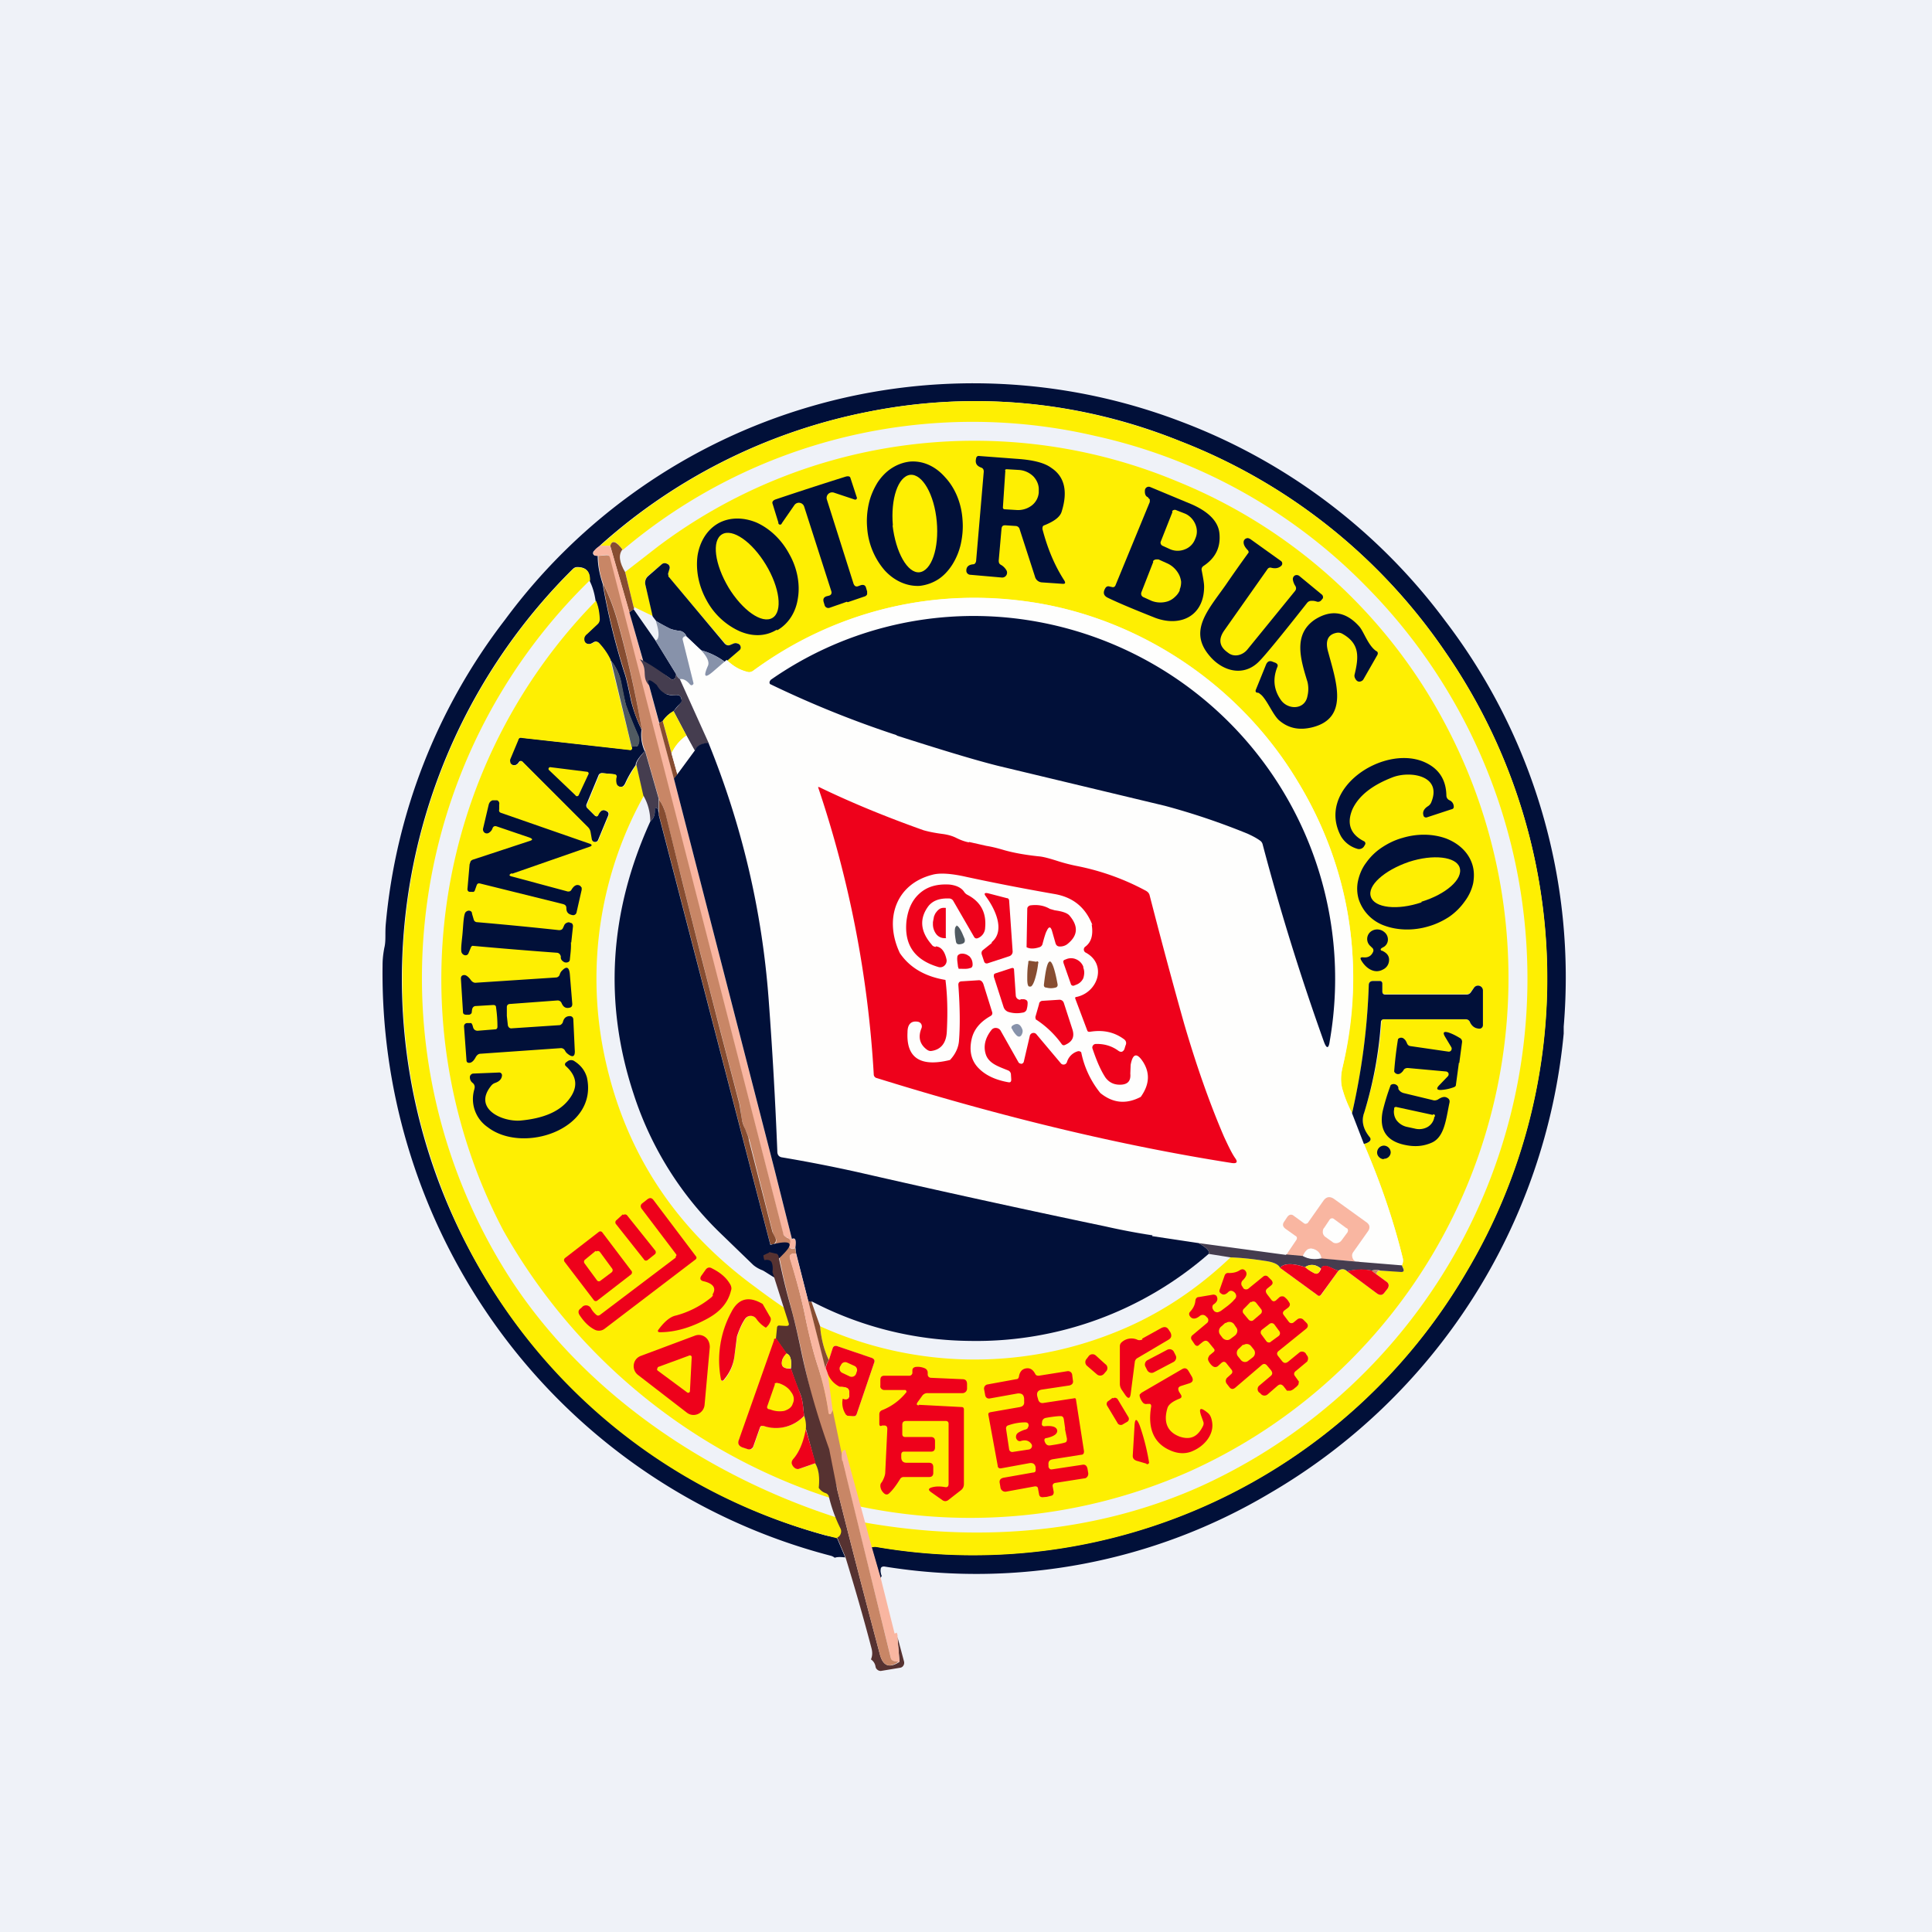 <?xml version="1.0" encoding="UTF-8"?>
<!-- generated by Finnhub -->
<svg viewBox="0 0 55.5 55.5" xmlns="http://www.w3.org/2000/svg">
<path d="M 0,0 H 55.5 V 55.5 H 0 Z" fill="rgb(239, 242, 248)"/>
<path d="M 44.92,29.475 V 29.69 A 17.15,17.15 0 0,1 36.47,42.9 A 16.49,16.49 0 0,1 25.4,45 C 25.34,45 25.3,45.02 25.3,45.08 C 25.29,45.13 25.3,45.2 25.33,45.28 C 25.33,45.28 25.3,45.3 25.29,45.34 L 25.03,44.44 A 0.3,0.3 0 0,1 25.1,44.36 C 25.1,44.4 25.13,44.43 25.16,44.43 A 16.41,16.41 0 0,0 42.12,36.54 A 16.48,16.48 0 0,0 41.52,18.73 A 16.38,16.38 0 0,0 33.92,12.68 A 15.64,15.64 0 0,0 24.93,11.83 A 16.19,16.19 0 0,0 17.05,15.84 C 17.02,15.9 17.04,15.94 17.09,15.96 A 0.2,0.2 0 0,0 17.17,15.96 C 17.17,16.23 17.22,16.49 17.31,16.76 C 17.46,17.63 17.67,18.48 17.93,19.31 C 17.98,19.44 18.04,19.71 18.13,20.14 C 18.2,20.42 18.3,20.69 18.43,20.96 C 18.4,21.16 18.43,21.38 18.52,21.58 C 18.35,21.76 18.26,21.89 18.26,21.98 C 18.14,22.15 18.04,22.32 17.96,22.5 C 17.94,22.54 17.92,22.57 17.89,22.59 A 0.14,0.14 0 0,1 17.79,22.6 A 0.13,0.13 0 0,1 17.69,22.5 V 22.35 C 17.71,22.28 17.69,22.25 17.61,22.24 L 17.3,22.21 A 0.1,0.1 0 0,0 17.19,22.28 L 16.85,23.1 A 0.1,0.1 0 0,0 16.88,23.22 L 17.08,23.42 C 17.12,23.46 17.15,23.46 17.17,23.42 C 17.24,23.27 17.32,23.24 17.42,23.3 C 17.48,23.33 17.49,23.37 17.47,23.43 L 17.18,24.13 A 0.1,0.1 0 0,1 17.08,24.19 A 0.1,0.1 0 0,1 16.98,24.09 L 16.95,23.93 A 0.3,0.3 0 0,0 16.87,23.76 L 15.01,21.89 C 14.97,21.85 14.93,21.85 14.9,21.9 C 14.84,21.99 14.76,22 14.68,21.96 A 0.12,0.12 0 0,1 14.63,21.81 L 14.87,21.26 C 14.89,21.21 14.93,21.18 14.98,21.19 A 1738.6,1738.6 0 0,1 18.11,21.54 C 18.16,21.52 18.16,21.49 18.14,21.44 C 18.24,21.45 18.3,21.44 18.31,21.43 A 0.31,0.31 0 0,0 18.33,21.13 C 18.2,20.83 18.08,20.54 17.98,20.26 A 9.79,9.79 0 0,1 17.84,19.6 A 1.39,1.39 0 0,0 17.54,18.97 C 17.44,18.79 17.34,18.62 17.19,18.47 C 17.15,18.43 17.1,18.42 17.05,18.45 A 0.48,0.48 0 0,1 16.95,18.5 C 16.89,18.51 16.85,18.5 16.8,18.46 C 16.77,18.42 16.76,18.38 16.77,18.32 A 0.2,0.2 0 0,1 16.84,18.22 A 4.28,4.28 0 0,0 17.2,17.86 A 0.2,0.2 0 0,0 17.21,17.78 C 17.21,17.58 17.17,17.41 17.11,17.26 C 17.08,17.06 17.03,16.87 16.94,16.69 C 16.95,16.42 16.84,16.29 16.58,16.29 C 16.52,16.29 16.48,16.32 16.44,16.36 A 16.58,16.58 0 0,0 23.73,44.11 L 24.04,44.17 L 24.28,44.74 C 24.12,44.72 24.02,44.73 23.98,44.75 A 0.3,0.3 0 0,0 23.86,44.69 A 17.15,17.15 0 0,1 13.93,37.63 A 17.38,17.38 0 0,1 10.99,27.73 C 10.99,27.55 11.01,27.39 11.04,27.23 C 11.09,27.03 11.06,26.83 11.08,26.57 A 16.8,16.8 0 0,1 14.51,17.8 A 16.72,16.72 0 0,1 33.95,12.12 A 16.87,16.87 0 0,1 41.52,17.84 A 16.87,16.87 0 0,1 44.92,29.49 Z" fill="rgb(1, 16, 57)"/>
<path d="M 24.94,44.415 C 24.88,44.23 24.78,43.9 24.8,43.73 C 28.16,44.33 31.56,44.03 34.55,42.67 A 16.02,16.02 0 0,0 39.22,16.82 A 15.59,15.59 0 0,0 31.45,12.52 A 15.55,15.55 0 0,0 17.89,15.8 C 17.7,15.54 17.59,15.5 17.53,15.68 L 17.23,15.69 A 16.19,16.19 0 0,1 24.94,11.83 C 27.97,11.23 30.97,11.51 33.92,12.68 A 16.38,16.38 0 0,1 41.52,18.73 A 16.48,16.48 0 0,1 42.13,36.54 A 16.41,16.41 0 0,1 25.17,44.44 C 25.14,44.43 24.96,44.47 24.95,44.44 Z" fill="rgb(254, 239, 2)"/>
<path d="M 24.66,43.255 C 24.54,42.81 24.21,42.25 24.05,41.64 C 24,41.47 23.42,39.72 23.62,39.32 L 24.22,39.79 L 24.52,40.69 C 24.56,40.69 24.59,40.67 24.61,40.62 L 25.11,39.15 C 25.14,39.08 25.11,39.04 25.04,39.01 L 24.04,38.67 C 23.99,38.65 23.94,38.67 23.92,38.73 L 23.81,39.07 C 23.68,38.8 23.59,38.47 23.56,38.1 A 10.8,10.8 0 0,0 31.99,38.29 C 33.19,37.82 34.32,37.1 35.35,36.12 C 35.63,36.13 35.95,36.16 36.33,36.22 C 36.58,36.25 36.73,36.32 36.77,36.42 L 37.84,37.2 C 37.88,37.24 37.92,37.23 37.96,37.19 L 38.45,36.5 C 38.55,36.45 38.63,36.45 38.7,36.52 L 39.56,37.16 C 39.65,37.22 39.72,37.21 39.78,37.12 L 39.86,37.02 C 39.91,36.94 39.9,36.87 39.83,36.82 L 39.53,36.6 C 39.55,36.54 39.58,36.51 39.64,36.5 L 40.24,36.53 C 40.32,36.53 40.34,36.51 40.31,36.43 L 40.27,36.35 A 0.28,0.28 0 0,0 40.3,36.15 A 20.4,20.4 0 0,0 39.18,32.86 A 0.36,0.36 0 0,0 39.34,32.79 C 39.38,32.75 39.38,32.71 39.34,32.67 C 39.16,32.44 39.1,32.2 39.19,31.95 A 10.64,10.64 0 0,0 39.69,29.31 A 0.08,0.08 0 0,1 39.75,29.28 H 42.1 C 42.16,29.28 42.2,29.31 42.23,29.37 C 42.29,29.49 42.38,29.55 42.51,29.54 A 0.1,0.1 0 0,0 42.6,29.44 V 28.46 A 0.15,0.15 0 0,0 42.5,28.32 A 0.14,0.14 0 0,0 42.34,28.38 L 42.24,28.51 A 0.13,0.13 0 0,1 42.14,28.56 H 39.79 C 39.74,28.56 39.71,28.54 39.71,28.48 V 28.25 C 39.71,28.23 39.71,28.21 39.69,28.2 A 0.07,0.07 0 0,0 39.64,28.18 H 39.45 C 39.37,28.18 39.32,28.22 39.32,28.3 A 19.1,19.1 0 0,1 38.84,31.98 C 38.74,31.78 38.64,31.58 38.58,31.34 C 38.51,31.14 38.51,30.92 38.56,30.69 C 39.23,27.74 38.81,24.99 37.28,22.45 A 10.91,10.91 0 0,0 29.78,17.32 C 26.82,16.86 24.1,17.51 21.62,19.28 A 0.17,0.17 0 0,1 21.47,19.3 C 21.26,19.25 21.07,19.14 20.89,18.97 L 21.24,18.67 A 0.1,0.1 0 0,0 21.27,18.56 C 21.25,18.52 21.22,18.49 21.17,18.48 H 21.09 L 20.97,18.53 C 20.91,18.55 20.87,18.53 20.83,18.49 L 19.22,16.59 A 0.13,0.13 0 0,1 19.19,16.52 V 16.45 L 19.23,16.35 A 0.12,0.12 0 0,0 19.19,16.21 A 0.52,0.52 0 0,0 19.15,16.19 A 0.13,0.13 0 0,0 19.01,16.21 L 18.61,16.55 A 0.25,0.25 0 0,0 18.54,16.8 L 18.76,17.7 L 18.2,17.43 L 17.96,16.43 L 18.9,15.7 A 15.12,15.12 0 0,1 33.82,13.83 A 15.15,15.15 0 0,1 41.47,20.71 A 15.55,15.55 0 0,1 34.17,42.27 A 15.53,15.53 0 0,1 24.67,43.27 Z" fill="rgb(254, 239, 2)"/>
<path d="M 29.94,15.175 C 30.08,15.72 30.28,16.22 30.57,16.67 C 30.62,16.75 30.6,16.78 30.51,16.77 L 29.93,16.73 A 0.22,0.22 0 0,1 29.73,16.56 L 29.29,15.2 A 0.12,0.12 0 0,0 29.18,15.11 L 28.88,15.09 C 28.81,15.09 28.78,15.11 28.77,15.19 L 28.69,16.1 C 28.69,16.16 28.7,16.2 28.76,16.23 C 28.83,16.27 28.88,16.33 28.91,16.38 A 0.14,0.14 0 0,1 28.77,16.59 L 27.86,16.51 A 0.12,0.12 0 0,1 27.76,16.41 V 16.37 C 27.77,16.27 27.84,16.22 27.96,16.21 C 28,16.21 28.03,16.17 28.04,16.12 L 28.26,13.55 C 28.26,13.49 28.24,13.45 28.18,13.43 C 28.05,13.38 28.01,13.3 28.04,13.17 C 28.05,13.11 28.09,13.09 28.14,13.1 L 29.2,13.18 C 29.66,13.21 30,13.29 30.2,13.44 C 30.58,13.69 30.68,14.11 30.5,14.69 C 30.46,14.84 30.3,14.97 30,15.09 C 29.96,15.1 29.94,15.14 29.95,15.19 Z M 26.42,16.83 C 26.06,16.85 25.69,16.69 25.41,16.38 A 2.09,2.09 0 0,1 24.91,15.15 C 24.89,14.92 24.91,14.68 24.96,14.46 C 25.01,14.24 25.1,14.04 25.21,13.86 C 25.33,13.68 25.47,13.54 25.63,13.44 C 25.79,13.34 25.96,13.28 26.14,13.26 C 26.51,13.23 26.87,13.39 27.15,13.71 C 27.44,14.02 27.62,14.46 27.65,14.93 C 27.67,15.17 27.65,15.4 27.6,15.63 A 1.9,1.9 0 0,1 27.35,16.23 C 27.24,16.4 27.1,16.55 26.94,16.65 C 26.78,16.75 26.6,16.81 26.42,16.83 Z" fill="rgb(1, 16, 57)"/>
<path d="M 28.87,13.505 A 0.05,0.05 0 0,1 28.91,13.48 H 28.93 L 29.27,13.5 C 29.43,13.51 29.58,13.58 29.69,13.69 C 29.79,13.8 29.85,13.94 29.84,14.09 V 14.15 A 0.52,0.52 0 0,1 29.64,14.52 A 0.65,0.65 0 0,1 29.19,14.65 L 28.86,14.63 A 0.05,0.05 0 0,1 28.81,14.58 L 28.88,13.52 Z" fill="rgb(254, 239, 2)"/>
<path d="M 24.33,17.285 L 23.83,17.46 A 0.11,0.11 0 0,1 23.69,17.39 L 23.66,17.29 C 23.64,17.21 23.66,17.16 23.74,17.13 L 23.82,17.11 C 23.88,17.09 23.9,17.04 23.88,16.98 L 23.1,14.55 A 0.16,0.16 0 0,0 22.9,14.45 A 0.16,0.16 0 0,0 22.82,14.51 L 22.46,15.03 A 0.05,0.05 0 0,1 22.36,15.01 L 22.19,14.46 C 22.18,14.42 22.2,14.38 22.27,14.35 A 105.43,105.43 0 0,1 24.3,13.69 C 24.38,13.67 24.42,13.69 24.43,13.73 L 24.61,14.28 A 0.05,0.05 0 0,1 24.61,14.33 A 0.05,0.05 0 0,1 24.55,14.35 L 23.95,14.15 A 0.16,0.16 0 0,0 23.75,14.34 L 24.52,16.77 C 24.55,16.84 24.59,16.86 24.65,16.84 L 24.73,16.81 C 24.81,16.79 24.86,16.81 24.88,16.89 L 24.91,16.99 V 17.07 A 0.11,0.11 0 0,1 24.85,17.13 L 24.35,17.3 Z" fill="rgb(1, 16, 57)"/>
<path d="M 25.64,15.085 C 25.73,15.87 26.07,16.47 26.41,16.44 C 26.76,16.4 26.98,15.75 26.91,14.98 C 26.84,14.21 26.5,13.61 26.15,13.64 C 25.8,13.68 25.58,14.33 25.65,15.1 Z" fill="rgb(254, 239, 2)"/>
<path d="M 32.98,14.285 C 32.91,14.26 32.88,14.19 32.89,14.08 A 0.11,0.11 0 0,1 32.94,14 A 0.11,0.11 0 0,1 33.04,13.99 L 34.24,14.49 C 34.6,14.65 34.99,14.91 35.03,15.32 C 35.07,15.72 34.92,16.03 34.57,16.26 C 34.53,16.29 34.51,16.33 34.52,16.38 C 34.56,16.59 34.59,16.75 34.59,16.85 C 34.59,17.69 33.92,18.02 33.19,17.75 C 32.61,17.52 32.15,17.33 31.82,17.17 C 31.7,17.11 31.68,17.02 31.75,16.9 C 31.78,16.85 31.82,16.83 31.88,16.85 L 31.93,16.86 C 31.99,16.88 32.03,16.86 32.05,16.8 L 33.03,14.42 V 14.35 A 0.1,0.1 0 0,0 32.99,14.31 Z" fill="rgb(1, 16, 57)"/>
<path d="M 33.67,14.685 A 0.1,0.1 0 0,1 33.8,14.66 L 34.03,14.75 C 34.16,14.8 34.27,14.91 34.33,15.04 C 34.39,15.17 34.4,15.31 34.35,15.44 L 34.33,15.49 A 0.5,0.5 0 0,1 34.04,15.78 A 0.55,0.55 0 0,1 33.62,15.78 L 33.4,15.68 A 0.1,0.1 0 0,1 33.34,15.57 L 33.68,14.71 Z" fill="rgb(254, 239, 2)"/>
<path d="M 22.32,18.085 C 22.01,18.28 21.63,18.3 21.24,18.13 A 2.03,2.03 0 0,1 20.29,17.23 C 20.07,16.83 19.98,16.37 20.04,15.95 C 20.11,15.54 20.32,15.21 20.64,15.03 C 20.95,14.86 21.34,14.85 21.73,15.01 C 22.11,15.18 22.45,15.5 22.67,15.91 C 22.9,16.31 22.99,16.78 22.92,17.19 C 22.86,17.6 22.64,17.93 22.32,18.11 Z" fill="rgb(1, 16, 57)"/>
<path d="M 20.92,16.865 C 21.33,17.54 21.89,17.93 22.19,17.75 C 22.49,17.57 22.4,16.88 22,16.22 S 21.04,15.17 20.74,15.35 C 20.44,15.53 20.53,16.21 20.93,16.88 Z" fill="rgb(254, 239, 2)"/>
<path d="M 37.2,16.815 A 0.46,0.46 0 0,1 37.14,16.65 A 0.12,0.12 0 0,1 37.2,16.53 A 0.12,0.12 0 0,1 37.33,16.55 L 37.96,17.07 A 0.1,0.1 0 0,1 38,17.12 A 0.1,0.1 0 0,1 38,17.19 L 37.95,17.25 A 0.12,0.12 0 0,1 37.82,17.28 A 0.4,0.4 0 0,0 37.67,17.26 C 37.61,17.26 37.57,17.29 37.54,17.33 C 36.8,18.27 36.34,18.83 36.17,19 C 35.72,19.46 35.1,19.28 34.73,18.82 C 34.15,18.12 34.69,17.54 35.2,16.82 A 40.96,40.96 0 0,1 35.87,15.87 A 0.1,0.1 0 0,0 35.85,15.81 C 35.75,15.71 35.71,15.62 35.73,15.54 A 0.12,0.12 0 0,1 35.86,15.46 L 35.91,15.48 L 36.79,16.11 A 0.09,0.09 0 0,1 36.81,16.25 C 36.74,16.32 36.64,16.34 36.52,16.31 A 0.1,0.1 0 0,0 36.46,16.31 A 0.1,0.1 0 0,0 36.41,16.35 L 35.17,18.11 C 35,18.35 35.02,18.56 35.25,18.73 L 35.29,18.76 C 35.37,18.82 35.47,18.84 35.57,18.82 C 35.67,18.8 35.77,18.74 35.84,18.65 L 37.2,16.98 C 37.24,16.93 37.24,16.88 37.21,16.83 Z" fill="rgb(1, 16, 57)"/>
<path d="M 17.88,15.785 C 17.76,15.94 17.79,16.15 17.96,16.44 L 18.2,17.43 C 18.22,17.45 18.22,17.48 18.2,17.5 L 18.08,17.59 L 17.53,15.68 C 17.58,15.51 17.7,15.54 17.89,15.8 Z" fill="rgb(135, 77, 49)"/>
<path d="M 17.22,15.675 L 17.53,15.68 L 18.08,17.58 L 18.5,19.1 C 18.52,19.28 18.55,19.44 18.62,19.6 L 18.93,20.77 L 19.36,22.37 L 22.25,33.61 L 22.75,35.6 C 22.85,35.55 22.88,35.63 22.85,35.84 C 22.8,35.87 22.75,35.88 22.72,35.86 A 0.08,0.08 0 0,1 22.67,35.82 A 0.08,0.08 0 0,1 22.67,35.75 C 22.71,35.65 22.69,35.58 22.61,35.55 A 0.18,0.18 0 0,1 22.49,35.42 L 17.5,16 C 17.49,15.95 17.46,15.93 17.4,15.94 L 17.18,15.97 A 0.2,0.2 0 0,1 17.1,15.96 C 17.05,15.94 17.03,15.9 17.06,15.84 A 0.36,0.36 0 0,1 17.23,15.69 Z" fill="rgb(249, 182, 161)"/>
<path d="M 22.84,35.825 L 22.87,36.01 C 22.79,36.01 22.74,36.01 22.71,36.05 C 22.68,36.07 22.68,36.12 22.71,36.19 C 22.89,36.79 23.05,37.39 23.16,37.96 C 23.26,38.4 23.36,38.84 23.5,39.26 A 8.1,8.1 0 0,1 23.81,40.6 A 0.04,0.04 0 0,0 23.88,40.59 L 23.92,40.51 L 24.28,42.24 C 24.32,42.39 24.26,42.48 24.1,42.91 A 43.1,43.1 0 0,1 23,38.7 C 22.91,38.27 22.8,37.84 22.69,37.42 A 16.4,16.4 0 0,1 22.39,36.12 A 0.12,0.12 0 0,0 22.28,36.02 L 22.11,35.99 C 22.29,35.99 22.43,35.96 22.55,35.87 C 22.6,35.83 22.6,35.8 22.54,35.78 A 0.65,0.65 0 0,0 22.22,35.77 C 22.3,35.71 22.32,35.64 22.28,35.57 A 1.19,1.19 0 0,1 22.2,35.4 L 21.53,32.75 A 1.8,1.8 0 0,0 21.41,32.45 C 21.37,32.35 21.33,32.25 21.31,32.15 L 21.25,31.72 A 477.6,477.6 0 0,1 19.12,23.38 C 19.09,23.24 19.02,23.1 18.94,22.98 L 18.54,21.58 C 18.45,21.38 18.42,21.18 18.44,20.97 A 31.78,31.78 0 0,0 17.73,17.79 C 17.63,17.45 17.5,17.1 17.33,16.77 C 17.23,16.5 17.19,16.24 17.19,15.97 L 17.42,15.95 C 17.47,15.95 17.5,15.96 17.52,16.01 L 22.5,35.43 C 22.5,35.46 22.52,35.49 22.54,35.51 L 22.61,35.56 C 22.71,35.59 22.72,35.66 22.68,35.76 A 0.08,0.08 0 0,0 22.68,35.83 A 0.09,0.09 0 0,0 22.73,35.87 C 22.76,35.89 22.81,35.87 22.86,35.85 Z" fill="rgb(200, 134, 102)"/>
<path d="M 33.12,16.125 A 0.12,0.12 0 0,1 33.23,16.07 H 33.28 L 33.5,16.17 A 0.71,0.71 0 0,1 33.86,16.49 C 33.9,16.56 33.92,16.64 33.93,16.71 C 33.93,16.79 33.92,16.86 33.89,16.93 V 16.96 A 0.52,0.52 0 0,1 33.76,17.14 A 0.57,0.57 0 0,1 33.56,17.27 A 0.7,0.7 0 0,1 33.08,17.26 L 32.86,17.16 A 0.12,0.12 0 0,1 32.79,17.1 A 0.12,0.12 0 0,1 32.79,17.01 L 33.13,16.14 Z" fill="rgb(254, 239, 2)"/>
<path d="M 20.88,18.955 A 0.2,0.2 0 0,0 20.82,19.01 A 2.04,2.04 0 0,0 20.14,18.68 L 19.72,18.28 A 0.25,0.25 0 0,0 19.5,18.12 A 1.09,1.09 0 0,1 19.25,18.06 A 4.15,4.15 0 0,1 18.85,17.84 L 18.75,17.71 L 18.54,16.8 A 0.25,0.25 0 0,1 18.62,16.55 L 19.01,16.21 A 0.13,0.13 0 0,1 19.15,16.19 L 19.19,16.21 A 0.12,0.12 0 0,1 19.23,16.35 L 19.2,16.45 C 19.19,16.48 19.19,16.5 19.2,16.52 C 19.2,16.55 19.2,16.57 19.22,16.58 L 20.82,18.49 C 20.87,18.54 20.92,18.55 20.97,18.53 L 21.09,18.48 C 21.11,18.48 21.14,18.47 21.16,18.48 C 21.22,18.49 21.26,18.52 21.27,18.56 A 0.1,0.1 0 0,1 21.24,18.68 L 20.89,18.98 Z" fill="rgb(1, 16, 57)"/>
<path d="M 16.94,16.675 A 15.95,15.95 0 0,0 14.55,36.56 C 16.67,39.93 20.26,42.41 24.18,43.64 C 24.34,43.81 24.34,43.99 24.26,44.24 A 16.35,16.35 0 0,1 12.59,33.87 A 16.58,16.58 0 0,1 16.45,16.36 A 0.18,0.18 0 0,1 16.59,16.3 C 16.84,16.3 16.96,16.42 16.95,16.69 Z" fill="rgb(254, 239, 2)"/>
<path d="M 18.43,20.945 A 3.5,3.5 0 0,1 18.14,20.14 C 18.05,19.72 17.99,19.44 17.94,19.31 C 17.68,18.48 17.47,17.63 17.32,16.76 C 17.49,17.09 17.62,17.44 17.72,17.78 C 18.01,18.81 18.25,19.88 18.44,20.96 Z" fill="rgb(135, 77, 49)"/>
<path d="M 38.83,31.965 L 39.18,32.86 C 39.66,33.99 40.04,35.08 40.3,36.16 C 40.31,36.22 40.3,36.28 40.27,36.35 L 39.06,36.25 C 38.96,36.25 38.9,36.22 38.88,36.19 A 0.23,0.23 0 0,1 38.84,36.07 C 38.84,36.03 38.85,35.99 38.88,35.96 L 39.29,35.38 C 39.37,35.28 39.36,35.18 39.25,35.11 L 38.32,34.44 C 38.2,34.36 38.1,34.38 38.02,34.49 L 37.57,35.13 A 0.07,0.07 0 0,1 37.53,35.16 A 0.07,0.07 0 0,1 37.48,35.15 L 37.17,34.93 C 37.1,34.87 37.03,34.89 36.98,34.96 L 36.9,35.08 C 36.84,35.17 36.85,35.24 36.93,35.29 L 37.21,35.49 C 37.26,35.53 37.27,35.57 37.24,35.62 L 36.95,36.05 L 34.43,35.71 L 33.1,35.51 C 33.09,35.51 33.09,35.51 33.1,35.51 V 35.5 H 33.17 C 33.21,35.49 33.21,35.48 33.17,35.47 C 32.68,35.41 32.21,35.33 31.75,35.23 C 29.75,34.82 27.37,34.3 24.63,33.67 C 23.91,33.51 23.19,33.37 22.48,33.25 C 22.38,33.24 22.34,33.18 22.33,33.08 C 22.27,31.51 22.19,30.05 22.08,28.7 C 21.89,26.15 21.32,23.7 20.36,21.35 L 19.53,19.51 C 19.63,19.49 19.72,19.54 19.82,19.66 C 19.85,19.69 19.87,19.69 19.9,19.67 A 0.05,0.05 0 0,0 19.92,19.62 L 19.6,18.37 V 18.34 A 0.1,0.1 0 0,1 19.72,18.29 L 20.14,18.68 C 20.32,18.87 20.38,19.01 20.34,19.12 C 20.19,19.45 20.25,19.5 20.52,19.26 L 20.82,19.01 A 0.2,0.2 0 0,1 20.89,18.97 C 21.06,19.14 21.26,19.25 21.47,19.3 C 21.53,19.32 21.57,19.3 21.62,19.28 A 10.68,10.68 0 0,1 29.77,17.32 C 32.87,17.82 35.69,19.79 37.28,22.45 A 10.82,10.82 0 0,1 38.56,30.69 C 38.51,30.92 38.51,31.14 38.58,31.34 C 38.65,31.57 38.74,31.78 38.84,31.98 Z" fill="rgb(254, 254, 253)"/>
<path d="M 17.53,18.955 L 18.14,21.45 C 18.17,21.49 18.17,21.52 18.12,21.55 A 1715.52,1715.52 0 0,0 15,21.2 C 14.95,21.18 14.9,21.2 14.89,21.26 L 14.66,21.81 A 0.12,0.12 0 0,0 14.66,21.89 C 14.66,21.92 14.68,21.94 14.7,21.96 C 14.78,22.01 14.85,21.99 14.92,21.9 C 14.95,21.85 14.99,21.85 15.03,21.9 L 16.89,23.76 C 16.94,23.81 16.96,23.86 16.97,23.93 L 17,24.1 A 0.1,0.1 0 0,0 17.09,24.19 A 0.1,0.1 0 0,0 17.2,24.12 L 17.49,23.42 C 17.51,23.37 17.49,23.32 17.44,23.3 C 17.34,23.24 17.26,23.27 17.19,23.41 C 17.17,23.46 17.14,23.46 17.09,23.43 L 16.89,23.23 A 0.1,0.1 0 0,1 16.87,23.1 L 17.21,22.28 A 0.1,0.1 0 0,1 17.31,22.21 L 17.63,22.24 C 17.7,22.24 17.73,22.28 17.71,22.34 A 0.37,0.37 0 0,0 17.71,22.49 A 0.13,0.13 0 0,0 17.81,22.6 C 17.84,22.61 17.88,22.6 17.91,22.59 C 17.94,22.57 17.96,22.54 17.98,22.49 C 18.06,22.32 18.16,22.15 18.28,21.97 L 18.5,22.85 A 10.82,10.82 0 0,0 17.33,30.16 C 17.88,32.98 19.34,35.26 21.72,36.99 C 21.74,37.01 22.7,37.72 22.75,37.69 C 22.83,37.88 22.68,38.25 22.67,38.39 C 22.67,38.39 21.23,37.3 21.02,37.69 A 2.9,2.9 0 0,0 20.73,39.65 A 0.04,0.04 0 0,0 20.8,39.65 C 20.97,39.45 21.08,39.21 21.1,38.95 L 21.18,38.39 C 21.24,38.21 21.31,38.04 21.41,37.89 A 0.2,0.2 0 0,1 21.58,37.8 A 0.2,0.2 0 0,1 21.74,37.89 C 21.79,37.98 21.97,37.93 22.1,38.01 C 22.1,38.01 22.61,38.1 22.67,38.39 L 21.23,41.35 C 21.19,41.46 21.23,41.54 21.34,41.58 L 21.49,41.63 H 21.59 A 0.13,0.13 0 0,0 21.65,41.55 L 21.84,41.01 C 21.84,40.99 21.86,40.97 21.88,40.96 A 0.09,0.09 0 0,1 21.94,40.96 C 22.4,41.09 22.79,40.99 23.11,40.67 C 23.16,40.8 23.17,40.93 23.16,41.05 C 23.09,41.43 22.96,41.72 22.79,41.92 A 0.13,0.13 0 0,0 22.76,42.06 C 22.77,42.1 22.8,42.14 22.84,42.17 S 22.93,42.21 22.98,42.19 L 23.44,42.03 C 23.52,42.21 23.56,42.45 23.54,42.74 C 23.54,42.77 24,43 23.97,43.07 A 16.7,16.7 0 0,1 14.46,35.35 A 15.52,15.52 0 0,1 17.12,17.26 C 17.19,17.41 17.22,17.59 17.23,17.78 A 0.2,0.2 0 0,1 17.18,17.92 L 16.86,18.22 A 0.2,0.2 0 0,0 16.79,18.32 C 16.78,18.38 16.79,18.42 16.82,18.46 C 16.86,18.5 16.92,18.51 16.97,18.5 L 17.07,18.45 C 17.12,18.42 17.17,18.43 17.21,18.47 C 17.35,18.62 17.47,18.79 17.55,18.97 Z" fill="rgb(254, 239, 2)"/>
<path d="M 18.19,17.485 L 18.83,18.4 L 19.42,19.36 C 19.42,19.42 19.42,19.46 19.38,19.49 C 19.34,19.53 19.3,19.53 19.25,19.49 C 19.12,19.39 18.98,19.31 18.81,19.26 C 18.75,19.18 18.65,19.13 18.51,19.1 L 18.08,17.59 L 18.2,17.5 Z M 36.14,19.9 A 0.1,0.1 0 0,1 36.09,19.89 A 0.05,0.05 0 0,1 36.07,19.86 V 19.83 L 36.37,19.09 C 36.41,19 36.47,18.97 36.56,19.01 L 36.64,19.04 C 36.7,19.07 36.72,19.11 36.69,19.17 C 36.56,19.5 36.59,19.81 36.79,20.1 C 36.99,20.4 37.49,20.4 37.56,19.99 A 0.87,0.87 0 0,0 37.56,19.59 C 37.36,18.94 37.14,18.23 37.77,17.8 C 38.24,17.5 38.67,17.57 39.05,18 C 39.18,18.15 39.3,18.54 39.53,18.7 C 39.58,18.72 39.59,18.76 39.57,18.81 L 39.17,19.51 A 0.13,0.13 0 0,1 39.1,19.57 C 39.03,19.6 38.97,19.57 38.93,19.49 A 0.16,0.16 0 0,1 38.91,19.39 C 39.03,18.89 39.08,18.49 38.55,18.2 A 0.24,0.24 0 0,0 38.39,18.18 C 38.14,18.23 38.06,18.42 38.16,18.75 C 38.38,19.57 38.76,20.62 37.71,20.89 C 37.32,20.99 37,20.92 36.73,20.68 C 36.56,20.51 36.43,20.18 36.26,19.99 A 0.4,0.4 0 0,0 36.19,19.93 A 0.11,0.11 0 0,0 36.14,19.9 Z M 25.76,21.12 A 29.32,29.32 0 0,1 22.12,19.65 A 0.08,0.08 0 0,1 22.12,19.56 L 22.14,19.53 A 10.18,10.18 0 0,1 29.12,17.76 A 10.42,10.42 0 0,1 38.2,29.9 C 38.17,30.13 38.11,30.14 38.03,29.92 A 69.11,69.11 0 0,1 36.27,24.25 A 0.18,0.18 0 0,0 36.2,24.15 C 36.09,24.07 35.97,24.01 35.84,23.95 C 35.08,23.64 34.29,23.37 33.47,23.15 L 28.67,22 C 28.03,21.84 27.07,21.55 25.76,21.13 Z" fill="rgb(1, 16, 57)"/>
<path d="M 19.71,18.275 A 0.1,0.1 0 0,0 19.61,18.34 V 18.37 L 19.92,19.62 A 0.05,0.05 0 0,1 19.9,19.67 C 19.87,19.69 19.85,19.69 19.82,19.66 C 19.72,19.54 19.62,19.49 19.53,19.51 C 19.48,19.48 19.45,19.44 19.42,19.36 L 18.83,18.4 C 18.94,18.37 18.95,18.18 18.84,17.84 L 19.25,18.06 C 19.29,18.08 19.37,18.1 19.5,18.12 C 19.61,18.12 19.68,18.19 19.72,18.29 Z M 20.81,19.01 L 20.52,19.26 C 20.25,19.5 20.19,19.46 20.34,19.12 C 20.38,19.02 20.32,18.87 20.14,18.68 C 20.37,18.74 20.6,18.85 20.81,19.01 Z" fill="rgb(135, 146, 170)"/>
<path d="M 18.14,21.435 L 17.55,18.97 C 17.7,19.15 17.8,19.37 17.85,19.6 C 17.93,20 17.97,20.22 17.99,20.26 C 18.09,20.54 18.21,20.83 18.34,21.13 A 0.31,0.31 0 0,1 18.32,21.43 C 18.32,21.44 18.25,21.45 18.15,21.45 Z" fill="rgb(80, 90, 97)"/>
<path d="M 19.41,19.345 C 19.45,19.44 19.48,19.48 19.53,19.51 L 20.36,21.35 C 20.15,21.36 20.01,21.43 19.96,21.57 L 19.72,21.13 L 19.35,20.43 L 19.52,20.23 C 19.56,20.19 19.57,20.16 19.58,20.13 A 0.2,0.2 0 0,0 19.56,20.03 C 19.53,19.98 19.5,19.96 19.44,19.97 C 19.19,20 18.7,19.82 18.58,19.6 C 18.46,19.39 18.6,19.21 18.38,18.94 C 18.55,18.99 19.13,19.39 19.25,19.49 C 19.3,19.53 19.34,19.53 19.38,19.49 C 19.41,19.46 19.43,19.42 19.42,19.36 Z" fill="rgb(69, 61, 79)"/>
<path d="M 18.87,19.685 C 19,19.91 19.18,20 19.44,19.97 C 19.5,19.97 19.54,19.98 19.56,20.04 A 0.2,0.2 0 0,1 19.58,20.14 C 19.58,20.16 19.56,20.19 19.52,20.23 A 1.4,1.4 0 0,0 19.35,20.43 A 0.88,0.88 0 0,0 19.04,20.71 L 18.94,20.77 L 18.62,19.59 C 18.62,19.5 18.71,19.54 18.88,19.69 Z" fill="rgb(1, 16, 57)"/>
<path d="M 19.34,20.415 L 19.72,21.13 C 19.54,21.25 19.4,21.43 19.29,21.63 L 19.04,20.71 C 19.12,20.59 19.22,20.5 19.34,20.43 Z" fill="rgb(254, 239, 2)"/>
<path d="M 19.03,20.685 L 19.29,21.64 L 19.46,22.25 L 19.36,22.38 L 18.93,20.78 L 19.03,20.71 Z" fill="rgb(135, 77, 49)"/>
<path d="M 19.71,21.115 L 19.96,21.57 L 19.46,22.25 L 19.29,21.64 C 19.39,21.42 19.54,21.25 19.72,21.13 Z" fill="rgb(254, 254, 253)"/>
<path d="M 20.35,21.335 C 21.31,23.7 21.89,26.15 22.08,28.7 A 127,127 0 0,1 22.33,33.08 C 22.33,33.18 22.38,33.24 22.48,33.25 C 23.19,33.37 23.91,33.51 24.63,33.67 A 383,383 0 0,0 31.75,35.23 A 19.62,19.62 0 0,0 33.12,35.49 H 33.1 V 35.51 L 34.43,35.71 C 34.66,35.84 34.76,35.94 34.72,36.02 A 10.15,10.15 0 0,1 27.86,38.52 A 10,10 0 0,1 23.31,37.38 C 23.33,37.41 23.3,37.41 23.22,37.38 L 22.87,36 L 22.85,35.83 C 22.88,35.63 22.85,35.54 22.75,35.59 L 22.25,33.6 L 19.36,22.37 L 19.46,22.24 L 19.96,21.56 C 20.01,21.42 20.15,21.35 20.36,21.34 Z" fill="rgb(1, 16, 57)"/>
<path d="M 18.92,22.955 V 23.41 A 0.43,0.43 0 0,0 18.88,23.23 C 18.84,23.18 18.82,23.21 18.81,23.31 C 18.81,23.43 18.76,23.53 18.68,23.6 A 1.47,1.47 0 0,0 18.48,22.85 L 18.28,21.97 C 18.28,21.89 18.36,21.76 18.53,21.57 L 18.93,22.97 Z" fill="rgb(69, 61, 79)"/>
<path d="M 41.63,22.985 A 0.2,0.2 0 0,1 41.76,23.15 A 0.1,0.1 0 0,1 41.75,23.22 A 0.1,0.1 0 0,1 41.69,23.25 L 40.99,23.48 A 0.08,0.08 0 0,1 40.9,23.45 A 0.09,0.09 0 0,1 40.89,23.42 C 40.86,23.32 40.91,23.23 41.02,23.16 A 0.24,0.24 0 0,0 41.11,23.06 C 41.44,22.29 40.54,22.14 40.03,22.32 C 39.42,22.55 39.03,22.86 38.85,23.25 C 38.68,23.66 38.79,23.97 39.19,24.17 A 0.07,0.07 0 0,1 39.22,24.21 A 0.07,0.07 0 0,1 39.21,24.27 L 39.18,24.32 A 0.17,0.17 0 0,1 38.98,24.38 A 0.8,0.8 0 0,1 38.52,24.02 C 37.8,22.66 39.72,21.4 40.89,21.88 C 41.32,22.06 41.54,22.38 41.55,22.85 C 41.55,22.91 41.58,22.96 41.64,22.99 Z" fill="rgb(1, 16, 57)"/>
<path d="M 16.53,22.845 L 15.78,22.13 A 0.05,0.05 0 0,1 15.76,22.07 A 0.05,0.05 0 0,1 15.82,22.04 L 16.86,22.17 A 0.05,0.05 0 0,1 16.9,22.25 L 16.62,22.85 A 0.05,0.05 0 0,1 16.59,22.87 A 0.05,0.05 0 0,1 16.54,22.86 Z" fill="rgb(254, 239, 2)"/>
<path d="M 27.83,24.185 L 28.34,24.3 C 28.47,24.32 28.64,24.36 28.84,24.42 C 29.12,24.5 29.46,24.56 29.84,24.6 C 29.97,24.61 30.15,24.66 30.4,24.74 A 5,5 0 0,0 30.95,24.88 C 31.65,25.02 32.31,25.26 32.92,25.59 C 32.97,25.62 33,25.65 33.02,25.7 C 33.36,27.02 33.69,28.25 34.02,29.42 C 34.38,30.65 34.76,31.72 35.16,32.65 C 35.29,32.93 35.39,33.14 35.49,33.28 C 35.56,33.38 35.53,33.43 35.39,33.41 C 32.2,32.91 28.79,32.09 25.19,30.97 A 0.11,0.11 0 0,1 25.1,30.86 A 31.4,31.4 0 0,0 23.5,22.61 H 23.53 C 24.46,23.06 25.46,23.47 26.53,23.85 C 26.67,23.89 26.86,23.93 27.1,23.96 C 27.23,23.98 27.35,24.01 27.47,24.07 C 27.61,24.14 27.73,24.18 27.84,24.2 Z" fill="rgb(238, 1, 27)"/>
<path d="M 14.7,25.085 C 14.61,25.13 14.62,25.16 14.71,25.18 L 16.31,25.61 C 16.35,25.61 16.38,25.61 16.41,25.57 C 16.49,25.43 16.58,25.39 16.67,25.45 L 16.71,25.5 V 25.56 L 16.56,26.22 A 0.1,0.1 0 0,1 16.46,26.29 C 16.33,26.27 16.27,26.21 16.27,26.09 C 16.27,26.02 16.24,25.99 16.17,25.97 L 13.79,25.38 C 13.74,25.37 13.71,25.38 13.69,25.44 L 13.64,25.58 C 13.63,25.61 13.6,25.63 13.57,25.62 H 13.5 C 13.45,25.62 13.42,25.58 13.43,25.52 L 13.49,24.83 L 13.52,24.74 A 0.16,0.16 0 0,1 13.6,24.69 L 15.21,24.16 C 15.31,24.13 15.31,24.1 15.21,24.06 L 14.27,23.74 C 14.21,23.72 14.17,23.74 14.15,23.79 A 0.24,0.24 0 0,1 14.05,23.92 A 0.11,0.11 0 0,1 13.92,23.92 A 0.12,0.12 0 0,1 13.88,23.79 L 14.04,23.11 C 14.06,23.05 14.09,23.01 14.15,22.99 H 14.28 A 0.1,0.1 0 0,1 14.34,23.11 V 23.25 C 14.33,23.3 14.34,23.33 14.39,23.35 L 16.92,24.23 C 17.02,24.26 17.02,24.3 16.92,24.33 L 14.71,25.1 Z" fill="rgb(1, 16, 57)"/>
<path d="M 22.2,35.745 H 22.13 L 18.93,23.41 V 22.97 C 19.02,23.09 19.08,23.23 19.12,23.37 C 19.75,25.97 20.46,28.75 21.24,31.71 L 21.31,32.14 C 21.32,32.24 21.36,32.34 21.41,32.44 C 21.46,32.57 21.51,32.67 21.51,32.74 L 22.19,35.39 L 22.27,35.55 C 22.31,35.63 22.29,35.7 22.21,35.75 Z" fill="rgb(135, 77, 49)"/>
<path d="M 18.92,23.395 L 22.13,35.76 C 23.31,35.46 22.23,36.21 22.27,36.29 L 22.35,36.63 C 22.35,36.66 22.41,36.74 22.41,36.76 C 22.41,36.83 21.96,36.51 21.9,36.49 A 0.91,0.91 0 0,1 21.64,36.34 L 20.73,35.46 A 9.72,9.72 0 0,1 18.2,31.42 C 17.34,28.81 17.5,26.2 18.68,23.6 A 0.37,0.37 0 0,0 18.81,23.31 C 18.81,23.21 18.84,23.18 18.88,23.23 C 18.9,23.26 18.92,23.33 18.93,23.41 Z M 42.3,24.85 C 42.35,25.02 42.35,25.19 42.32,25.37 C 42.28,25.55 42.2,25.73 42.08,25.89 A 1.8,1.8 0 0,1 41.64,26.33 C 41.46,26.45 41.25,26.55 41.04,26.61 C 40.61,26.74 40.15,26.73 39.77,26.59 A 1.2,1.2 0 0,1 39.03,25.83 A 1.08,1.08 0 0,1 39.01,25.31 C 39.05,25.13 39.12,24.95 39.24,24.79 C 39.36,24.62 39.51,24.47 39.69,24.35 S 40.07,24.13 40.29,24.07 C 40.72,23.94 41.17,23.95 41.55,24.09 C 41.93,24.24 42.2,24.51 42.3,24.85 Z" fill="rgb(1, 16, 57)"/>
<path d="M 40.83,25.905 C 41.54,25.69 42.04,25.25 41.93,24.92 C 41.83,24.61 41.17,24.53 40.47,24.76 C 39.77,25 39.27,25.44 39.38,25.76 C 39.48,26.08 40.14,26.16 40.84,25.92 Z" fill="rgb(254, 239, 2)"/>
<path d="M 31.36,26.555 C 31.41,26.86 31.35,27.07 31.17,27.2 A 0.1,0.1 0 0,0 31.18,27.36 C 31.81,27.69 31.55,28.51 30.92,28.64 C 30.89,28.64 30.88,28.66 30.89,28.69 L 31.24,29.62 L 31.27,29.64 H 31.31 C 31.67,29.58 31.99,29.64 32.27,29.84 C 32.35,29.89 32.37,29.96 32.33,30.04 L 32.3,30.14 C 32.26,30.22 32.2,30.24 32.12,30.18 C 31.94,30.05 31.72,29.98 31.47,29.99 A 0.1,0.1 0 0,0 31.4,30.03 A 0.1,0.1 0 0,0 31.38,30.11 C 31.5,30.47 31.62,30.75 31.76,30.96 C 31.86,31.09 31.99,31.16 32.17,31.16 C 32.39,31.16 32.49,31.06 32.47,30.84 L 32.48,30.59 C 32.54,30.26 32.66,30.23 32.84,30.51 C 33.04,30.83 33.02,31.16 32.77,31.51 C 32.35,31.73 31.97,31.69 31.61,31.4 A 2.7,2.7 0 0,1 31.06,30.23 A 0.1,0.1 0 0,0 30.96,30.2 A 0.46,0.46 0 0,0 30.65,30.51 A 0.1,0.1 0 0,1 30.57,30.58 A 0.1,0.1 0 0,1 30.47,30.54 L 29.78,29.72 A 0.11,0.11 0 0,0 29.58,29.77 L 29.41,30.5 A 0.08,0.08 0 0,1 29.34,30.56 L 29.3,30.55 A 0.08,0.08 0 0,1 29.26,30.52 L 28.74,29.6 A 0.16,0.16 0 0,0 28.62,29.53 A 0.15,0.15 0 0,0 28.48,29.59 C 28.29,29.83 28.24,30.08 28.33,30.32 C 28.43,30.56 28.69,30.64 28.96,30.75 A 0.13,0.13 0 0,1 29.04,30.85 L 29.05,31.01 C 29.05,31.07 29.03,31.1 28.97,31.09 C 28.57,31.02 28.27,30.87 28.07,30.64 C 27.9,30.44 27.84,30.18 27.91,29.86 C 27.97,29.58 28.15,29.36 28.45,29.19 A 0.11,0.11 0 0,0 28.5,29.14 A 0.1,0.1 0 0,0 28.5,29.07 L 28.25,28.27 C 28.22,28.19 28.17,28.15 28.1,28.16 L 27.63,28.19 C 27.56,28.19 27.53,28.23 27.53,28.29 C 27.58,28.97 27.58,29.49 27.55,29.88 C 27.54,30.08 27.45,30.28 27.29,30.45 C 26.44,30.66 26.03,30.39 26.07,29.65 C 26.07,29.43 26.17,29.32 26.36,29.35 A 0.14,0.14 0 0,1 26.46,29.41 A 0.14,0.14 0 0,1 26.47,29.54 C 26.37,29.79 26.42,29.99 26.61,30.14 C 26.66,30.18 26.71,30.2 26.76,30.19 C 27.04,30.15 27.19,29.95 27.2,29.61 C 27.23,29.02 27.21,28.54 27.16,28.15 C 26.56,28.05 26.13,27.79 25.85,27.38 C 25.39,26.41 25.73,25.4 26.78,25.13 C 26.99,25.07 27.32,25.09 27.76,25.19 C 28.64,25.38 29.48,25.54 30.28,25.68 C 30.82,25.77 31.18,26.06 31.38,26.57 Z" fill="rgb(254, 254, 253)"/>
<path d="M 26.88,27.185 C 27.04,27.2 27.14,27.33 27.19,27.56 A 0.19,0.19 0 0,1 27.14,27.73 A 0.18,0.18 0 0,1 26.96,27.78 C 26.28,27.58 25.97,27.15 26.04,26.46 C 26.08,26.14 26.19,25.88 26.39,25.69 C 26.62,25.47 26.91,25.39 27.27,25.41 C 27.47,25.43 27.61,25.5 27.69,25.61 C 27.72,25.66 27.76,25.69 27.8,25.71 C 28.18,25.91 28.34,26.23 28.3,26.65 A 0.33,0.33 0 0,1 28.09,26.95 C 28.04,26.97 28,26.95 27.98,26.91 L 27.39,25.89 A 0.14,0.14 0 0,0 27.27,25.81 C 26.99,25.8 26.8,25.87 26.67,26.03 C 26.41,26.38 26.43,26.75 26.76,27.13 C 26.79,27.18 26.84,27.2 26.89,27.2 Z" fill="rgb(238, 1, 27)"/>
<path d="M 28.49,27.065 C 28.89,26.73 28.58,26.1 28.32,25.75 C 28.26,25.67 28.28,25.64 28.38,25.66 L 28.92,25.8 C 28.96,25.8 28.99,25.83 28.99,25.88 L 29.09,27.33 A 0.14,0.14 0 0,1 28.99,27.47 L 28.38,27.67 A 0.1,0.1 0 0,1 28.31,27.67 A 0.09,0.09 0 0,1 28.27,27.62 L 28.2,27.41 C 28.19,27.36 28.2,27.32 28.24,27.29 L 28.49,27.09 Z M 30.65,27.13 A 0.35,0.35 0 0,1 30.45,27.19 C 30.38,27.19 30.34,27.16 30.32,27.09 L 30.22,26.74 C 30.18,26.61 30.13,26.61 30.07,26.74 C 30.04,26.79 30,26.92 29.95,27.11 A 0.13,0.13 0 0,1 29.86,27.21 C 29.71,27.26 29.58,27.26 29.49,27.21 L 29.51,26.11 C 29.51,26.06 29.54,26.03 29.59,26.01 C 29.8,25.98 29.99,26.01 30.16,26.11 L 30.3,26.15 C 30.52,26.18 30.67,26.23 30.73,26.31 C 30.99,26.62 30.96,26.89 30.65,27.13 Z M 27.18,26.93 L 27.17,26.95 H 27.14 A 0.3,0.3 0 0,1 26.9,26.84 A 0.47,0.47 0 0,1 26.8,26.54 V 26.49 L 26.83,26.33 C 26.85,26.28 26.87,26.23 26.9,26.2 A 0.34,0.34 0 0,1 27.01,26.1 A 0.27,0.27 0 0,1 27.14,26.08 H 27.17 V 26.93 Z" fill="rgb(238, 1, 27)"/>
<path d="M 16.4,27.065 C 16.41,27.22 16.39,27.38 16.37,27.56 C 16.37,27.61 16.34,27.64 16.28,27.65 C 16.25,27.65 16.21,27.65 16.18,27.62 A 0.14,0.14 0 0,1 16.11,27.52 V 27.47 C 16.09,27.41 16.06,27.38 16.01,27.37 A 135.86,135.86 0 0,1 13.57,27.17 A 0.1,0.1 0 0,0 13.53,27.21 L 13.46,27.38 C 13.44,27.43 13.4,27.45 13.35,27.44 A 0.13,0.13 0 0,1 13.27,27.38 C 13.22,27.32 13.27,27.03 13.29,26.78 C 13.31,26.54 13.32,26.25 13.38,26.2 A 0.14,0.14 0 0,1 13.46,26.16 C 13.52,26.16 13.56,26.19 13.56,26.25 L 13.61,26.42 A 0.1,0.1 0 0,0 13.69,26.49 C 14.62,26.57 15.41,26.65 16.06,26.72 C 16.12,26.72 16.16,26.7 16.18,26.64 L 16.2,26.6 A 0.14,0.14 0 0,1 16.28,26.51 C 16.32,26.49 16.36,26.49 16.38,26.51 C 16.44,26.51 16.46,26.56 16.46,26.61 L 16.41,27.08 Z" fill="rgb(1, 16, 57)"/>
<path d="M 27.47,26.585 C 27.53,26.59 27.61,26.71 27.71,26.97 C 27.73,27.05 27.71,27.1 27.61,27.12 C 27.52,27.14 27.47,27.12 27.46,27.04 C 27.41,26.76 27.42,26.62 27.48,26.6 Z" fill="rgb(80, 90, 97)"/>
<path d="M 39.69,27.305 C 39.86,27.38 39.92,27.48 39.9,27.62 A 0.3,0.3 0 0,1 39.73,27.85 C 39.48,27.99 39.23,27.81 39.1,27.58 C 39.07,27.52 39.08,27.5 39.15,27.5 C 39.3,27.52 39.4,27.46 39.45,27.33 A 0.1,0.1 0 0,0 39.41,27.22 L 39.37,27.18 A 0.27,0.27 0 0,1 39.41,26.74 A 0.31,0.31 0 0,1 39.76,26.77 A 0.27,0.27 0 0,1 39.87,26.98 A 0.25,0.25 0 0,1 39.77,27.19 L 39.7,27.23 C 39.65,27.26 39.65,27.29 39.7,27.32 Z" fill="rgb(1, 16, 57)"/>
<path d="M 27.83,27.455 C 27.91,27.53 27.94,27.61 27.94,27.71 C 27.94,27.77 27.91,27.81 27.86,27.81 C 27.79,27.84 27.69,27.83 27.59,27.83 H 27.54 L 27.52,27.77 C 27.51,27.67 27.49,27.57 27.5,27.5 C 27.5,27.45 27.53,27.42 27.59,27.4 A 0.3,0.3 0 0,1 27.84,27.47 Z M 30.55,27.65 A 0.07,0.07 0 0,1 30.55,27.6 A 0.07,0.07 0 0,1 30.59,27.57 L 30.64,27.55 A 0.36,0.36 0 0,1 30.92,27.56 A 0.38,0.38 0 0,1 31.12,27.77 V 27.8 C 31.16,27.9 31.15,28 31.12,28.1 A 0.36,0.36 0 0,1 30.91,28.29 L 30.86,28.31 A 0.07,0.07 0 0,1 30.76,28.26 L 30.55,27.66 Z" fill="rgb(238, 1, 27)"/>
<path d="M 29.78,27.615 A 0.04,0.04 0 0,1 29.82,27.68 V 27.7 C 29.8,27.87 29.76,28.04 29.72,28.16 C 29.68,28.28 29.63,28.35 29.6,28.34 H 29.57 C 29.53,28.34 29.51,28.26 29.51,28.13 S 29.51,27.83 29.54,27.66 V 27.62 A 0.04,0.04 0 0,1 29.57,27.6 H 29.58 L 29.78,27.63 Z M 30.16,27.62 C 30.22,27.62 30.3,27.83 30.38,28.27 C 30.39,28.32 30.37,28.36 30.32,28.37 A 0.48,0.48 0 0,1 30.06,28.37 C 30,28.37 29.98,28.33 29.99,28.27 C 30.04,27.84 30.09,27.63 30.16,27.62 Z" fill="rgb(135, 77, 49)"/>
<path d="M 29.31,28.705 H 29.42 C 29.48,28.72 29.52,28.74 29.52,28.81 C 29.52,28.91 29.5,28.97 29.49,29.01 A 0.14,0.14 0 0,1 29.37,29.09 A 0.81,0.81 0 0,1 28.97,29.07 A 0.22,0.22 0 0,1 28.83,28.93 L 28.55,28.06 V 28 A 0.08,0.08 0 0,1 28.6,27.96 L 29.06,27.81 C 29.1,27.8 29.13,27.81 29.13,27.86 L 29.18,28.6 A 0.13,0.13 0 0,0 29.32,28.72 Z" fill="rgb(238, 1, 27)"/>
<path d="M 14.56,29.185 L 14.59,29.46 C 14.61,29.52 14.65,29.55 14.71,29.54 L 16.06,29.45 C 16.09,29.45 16.11,29.44 16.13,29.42 A 0.12,0.12 0 0,0 16.17,29.36 C 16.2,29.24 16.27,29.19 16.37,29.19 C 16.43,29.19 16.47,29.23 16.47,29.29 L 16.51,30.15 C 16.53,30.36 16.45,30.4 16.28,30.25 A 0.3,0.3 0 0,1 16.23,30.18 A 0.13,0.13 0 0,0 16.1,30.11 L 13.81,30.27 C 13.75,30.27 13.71,30.3 13.67,30.36 C 13.62,30.46 13.56,30.52 13.5,30.53 C 13.43,30.54 13.4,30.51 13.4,30.45 L 13.33,29.49 C 13.33,29.43 13.36,29.4 13.41,29.39 A 6.5,6.5 0 0,1 13.54,29.39 L 13.57,29.44 L 13.59,29.51 C 13.61,29.58 13.66,29.61 13.72,29.61 L 14.22,29.57 C 14.27,29.57 14.29,29.54 14.29,29.49 A 3.86,3.86 0 0,0 14.25,28.94 C 14.25,28.89 14.22,28.87 14.17,28.87 L 13.67,28.9 C 13.61,28.9 13.57,28.94 13.56,29.01 L 13.55,29.09 C 13.55,29.11 13.53,29.12 13.52,29.13 A 0.08,0.08 0 0,1 13.47,29.15 H 13.4 C 13.34,29.15 13.3,29.13 13.3,29.07 L 13.24,28.11 C 13.24,28.05 13.27,28.01 13.34,28.01 C 13.39,28.01 13.46,28.06 13.53,28.16 C 13.57,28.21 13.62,28.24 13.68,28.23 L 15.97,28.08 C 16.02,28.08 16.07,28.04 16.08,27.99 A 0.32,0.32 0 0,1 16.12,27.91 C 16.27,27.74 16.35,27.77 16.37,27.99 L 16.44,28.84 C 16.44,28.9 16.42,28.94 16.35,28.95 C 16.25,28.97 16.18,28.93 16.13,28.81 A 0.12,0.12 0 0,0 16.01,28.74 L 14.66,28.84 C 14.6,28.84 14.56,28.87 14.56,28.93 V 29.19 Z M 39.18,32.86 L 38.84,31.98 C 39.12,30.75 39.28,29.53 39.32,28.3 C 39.32,28.22 39.37,28.18 39.45,28.18 H 39.64 A 0.07,0.07 0 0,1 39.71,28.25 V 28.48 C 39.71,28.54 39.74,28.57 39.79,28.57 H 42.13 C 42.18,28.57 42.22,28.55 42.25,28.51 L 42.34,28.38 A 0.14,0.14 0 0,1 42.5,28.32 A 0.14,0.14 0 0,1 42.6,28.46 V 29.45 A 0.1,0.1 0 0,1 42.51,29.55 C 42.38,29.55 42.29,29.49 42.23,29.37 A 0.13,0.13 0 0,0 42.1,29.28 H 39.75 A 0.08,0.08 0 0,0 39.67,29.36 C 39.61,30.25 39.45,31.11 39.19,31.96 C 39.1,32.2 39.16,32.44 39.35,32.67 C 39.38,32.71 39.38,32.75 39.34,32.79 A 0.36,0.36 0 0,1 39.18,32.86 Z" fill="rgb(1, 16, 57)"/>
<path d="M 29.74,29.225 L 29.85,28.84 C 29.85,28.79 29.9,28.75 29.95,28.75 L 30.42,28.72 A 0.13,0.13 0 0,1 30.56,28.81 L 30.81,29.58 C 30.87,29.78 30.81,29.92 30.61,30.01 C 30.56,30.04 30.52,30.03 30.49,29.98 A 2.76,2.76 0 0,0 29.75,29.28 V 29.24 Z" fill="rgb(238, 1, 27)"/>
<path d="M 29.06,29.545 A 0.07,0.07 0 0,1 29.09,29.46 C 29.21,29.38 29.3,29.41 29.36,29.55 C 29.39,29.61 29.38,29.67 29.34,29.74 C 29.3,29.79 29.26,29.79 29.21,29.75 A 0.65,0.65 0 0,1 29.07,29.55 Z" fill="rgb(135, 146, 170)"/>
<path d="M 41.91,30.525 A 230.63,230.63 0 0,1 41.82,31.19 A 0.12,0.12 0 0,1 41.77,31.23 A 1.3,1.3 0 0,1 41.41,31.31 C 41.27,31.32 41.25,31.27 41.35,31.17 L 41.59,30.92 A 0.09,0.09 0 0,0 41.61,30.83 A 0.09,0.09 0 0,0 41.54,30.78 L 40.44,30.68 C 40.39,30.68 40.34,30.7 40.32,30.74 A 0.28,0.28 0 0,1 40.22,30.84 A 0.12,0.12 0 0,1 40.05,30.78 A 11,11 0 0,1 40.16,29.85 A 0.12,0.12 0 0,1 40.34,29.85 C 40.37,29.87 40.39,29.91 40.41,29.95 C 40.43,30.01 40.46,30.04 40.51,30.05 L 41.61,30.21 A 0.08,0.08 0 0,0 41.69,30.17 A 0.09,0.09 0 0,0 41.69,30.08 L 41.51,29.78 C 41.44,29.66 41.47,29.62 41.61,29.66 C 41.73,29.7 41.84,29.76 41.94,29.82 A 0.12,0.12 0 0,1 42,29.94 L 41.92,30.54 Z M 13.63,31.27 A 0.15,0.15 0 0,0 13.58,31.11 A 0.2,0.2 0 0,1 13.5,30.92 A 0.1,0.1 0 0,1 13.53,30.87 A 0.1,0.1 0 0,1 13.59,30.84 L 14.33,30.81 A 0.08,0.08 0 0,1 14.42,30.9 C 14.41,31 14.34,31.07 14.22,31.11 A 0.24,0.24 0 0,0 14.11,31.19 C 13.58,31.84 14.41,32.23 14.95,32.19 C 15.6,32.13 16.06,31.94 16.33,31.6 C 16.61,31.25 16.59,30.93 16.26,30.63 A 0.07,0.07 0 0,1 16.23,30.58 A 0.07,0.07 0 0,1 16.26,30.52 L 16.3,30.49 A 0.17,0.17 0 0,1 16.51,30.49 C 16.71,30.62 16.81,30.78 16.86,30.95 C 17.19,32.45 15.02,33.16 14.01,32.38 A 0.98,0.98 0 0,1 13.63,31.28 Z M 41.3,31.59 C 41.42,31.51 41.5,31.49 41.58,31.54 C 41.63,31.57 41.65,31.61 41.64,31.67 C 41.54,32.14 41.5,32.65 41.14,32.82 C 40.92,32.92 40.68,32.95 40.41,32.9 C 39.84,32.8 39.61,32.47 39.72,31.92 A 6.4,6.4 0 0,1 39.95,31.17 A 0.14,0.14 0 0,1 40.12,31.17 C 40.14,31.18 40.16,31.21 40.17,31.24 V 31.28 C 40.2,31.34 40.25,31.38 40.32,31.4 L 41.15,31.6 C 41.21,31.62 41.25,31.61 41.3,31.59 Z" fill="rgb(1, 16, 57)"/>
<path d="M 41.16,32.015 A 0.04,0.04 0 0,1 41.2,32.09 V 32.11 A 0.4,0.4 0 0,1 41,32.38 A 0.5,0.5 0 0,1 40.64,32.42 L 40.41,32.37 A 0.51,0.51 0 0,1 40.11,32.17 A 0.43,0.43 0 0,1 40.05,32.02 A 0.39,0.39 0 0,1 40.05,31.86 V 31.83 L 40.06,31.81 H 40.07 A 0.04,0.04 0 0,1 40.11,31.8 L 41.17,32.03 Z" fill="rgb(254, 239, 2)"/>
<path d="M 39.74,33.285 C 39.85,33.3 39.95,33.21 39.95,33.1 A 0.2,0.2 0 0,0 39.75,32.91 A 0.2,0.2 0 0,0 39.56,33.11 C 39.56,33.21 39.65,33.3 39.76,33.3 Z" fill="rgb(1, 16, 57)"/>
<path d="M 39.05,36.245 L 37.96,36.16 A 0.3,0.3 0 0,0 37.76,35.89 C 37.69,35.86 37.62,35.86 37.56,35.89 A 0.4,0.4 0 0,0 37.43,36.09 L 36.95,36.05 L 37.24,35.62 C 37.27,35.57 37.26,35.52 37.21,35.5 L 36.93,35.3 C 36.85,35.24 36.83,35.17 36.9,35.08 L 36.98,34.96 C 37.03,34.89 37.1,34.87 37.17,34.93 L 37.47,35.15 A 0.07,0.07 0 0,0 37.53,35.15 A 0.07,0.07 0 0,0 37.57,35.13 L 38.02,34.49 C 38.1,34.38 38.2,34.36 38.32,34.44 L 39.25,35.11 C 39.35,35.18 39.37,35.27 39.29,35.38 L 38.88,35.96 A 0.19,0.19 0 0,0 38.84,36.06 C 38.84,36.11 38.86,36.16 38.88,36.19 S 38.96,36.25 39.06,36.26 Z" fill="rgb(249, 182, 161)"/>
<path d="M 19.4,36.105 A 0.06,0.06 0 0,0 19.43,36.04 L 18.43,34.72 C 18.39,34.66 18.4,34.6 18.46,34.56 L 18.6,34.45 C 18.67,34.4 18.72,34.41 18.77,34.47 L 20,36.1 A 0.06,0.06 0 0,1 19.98,36.18 L 17.37,38.17 A 0.27,0.27 0 0,1 17.07,38.19 C 16.9,38.1 16.77,37.96 16.65,37.78 C 16.6,37.7 16.61,37.63 16.69,37.58 L 16.74,37.53 A 0.16,0.16 0 0,1 16.98,37.59 C 17.02,37.66 17.07,37.72 17.13,37.77 C 17.16,37.8 17.2,37.8 17.24,37.77 L 19.42,36.12 Z" fill="rgb(238, 1, 27)"/>
<path d="M 17.89,34.885 L 17.71,35.05 A 0.08,0.08 0 0,0 17.7,35.17 L 18.5,36.18 C 18.52,36.22 18.57,36.22 18.6,36.2 L 18.8,36.04 A 0.08,0.08 0 0,0 18.82,35.92 L 18.02,34.92 A 0.08,0.08 0 0,0 17.91,34.9 Z" fill="rgb(238, 1, 27)"/>
<path d="M 38.68,35.275 A 0.08,0.08 0 0,1 38.72,35.37 L 38.71,35.4 L 38.54,35.63 A 0.2,0.2 0 0,1 38.41,35.71 C 38.37,35.72 38.31,35.71 38.28,35.68 L 38.07,35.53 A 0.18,0.18 0 0,1 38,35.41 C 38,35.36 38,35.31 38.04,35.27 L 38.2,35.03 A 0.08,0.08 0 0,1 38.25,35 A 0.08,0.08 0 0,1 38.31,35.01 L 38.69,35.29 Z" fill="rgb(254, 254, 253)"/>
<path d="M 18.13,36.495 A 0.08,0.08 0 0,1 18.13,36.61 L 17.16,37.36 A 0.07,0.07 0 0,1 17.06,37.35 L 16.22,36.25 A 0.08,0.08 0 0,1 16.23,36.14 L 17.2,35.39 A 0.07,0.07 0 0,1 17.3,35.4 L 18.14,36.51 Z" fill="rgb(238, 1, 27)"/>
<path d="M 36.94,36.035 L 37.43,36.08 C 37.58,36.17 37.76,36.19 37.95,36.15 L 39.05,36.25 L 40.27,36.35 L 40.31,36.44 C 40.34,36.51 40.32,36.54 40.25,36.54 L 39.65,36.5 A 0.43,0.43 0 0,0 39.41,36.5 A 1.79,1.79 0 0,0 38.7,36.52 C 38.63,36.45 38.54,36.44 38.45,36.5 C 38.33,36.48 38.18,36.37 38.08,36.37 C 38,36.37 37.96,36.39 37.96,36.45 C 37.8,36.32 37.65,36.3 37.49,36.4 C 37.12,36.28 36.88,36.29 36.77,36.42 C 36.73,36.32 36.57,36.25 36.33,36.22 C 35.95,36.16 35.63,36.13 35.35,36.12 L 34.72,36.02 C 34.76,35.94 34.66,35.84 34.43,35.71 L 36.95,36.05 Z" fill="rgb(69, 61, 79)"/>
<path d="M 37.94,36.135 A 0.75,0.75 0 0,1 37.43,36.08 A 0.4,0.4 0 0,1 37.57,35.9 C 37.62,35.86 37.69,35.86 37.77,35.9 A 0.3,0.3 0 0,1 37.95,36.15 Z" fill="rgb(254, 254, 253)"/>
<path d="M 17.11,35.935 L 16.8,36.19 A 0.08,0.08 0 0,0 16.79,36.29 L 17.15,36.78 C 17.17,36.81 17.22,36.82 17.25,36.79 L 17.57,36.55 A 0.08,0.08 0 0,0 17.59,36.45 L 17.23,35.96 A 0.08,0.08 0 0,0 17.13,35.95 Z" fill="rgb(254, 239, 2)"/>
<path d="M 22.09,35.965 L 22.27,36.01 C 22.33,36.01 22.36,36.05 22.37,36.11 C 22.46,36.55 22.56,36.98 22.68,37.41 C 22.8,37.83 22.9,38.26 22.99,38.69 C 23.19,39.67 23.47,40.65 23.82,41.63 L 24.05,42.79 C 24.45,44.39 24.86,45.96 25.28,47.54 C 25.37,47.86 25.55,47.93 25.84,47.74 L 25.78,47.02 L 25.97,47.73 A 0.15,0.15 0 0,1 25.91,47.89 A 0.14,0.14 0 0,1 25.85,47.91 L 25.31,48 A 0.14,0.14 0 0,1 25.21,47.97 A 0.14,0.14 0 0,1 25.15,47.87 A 0.3,0.3 0 0,0 25.02,47.67 C 25.06,47.57 25.07,47.47 25.03,47.33 C 24.8,46.45 24.55,45.59 24.29,44.74 L 24.05,44.17 A 0.18,0.18 0 0,0 24.15,44.06 A 0.19,0.19 0 0,0 24.15,43.92 C 24,43.62 23.89,43.32 23.81,42.99 A 0.14,0.14 0 0,0 23.71,42.89 A 0.38,0.38 0 0,1 23.52,42.74 C 23.55,42.44 23.52,42.21 23.42,42.04 L 23.15,41.04 A 0.87,0.87 0 0,0 23.1,40.67 C 23.07,40.45 23.07,40.23 22.98,40.02 C 22.88,39.79 22.8,39.55 22.72,39.32 C 22.75,39.05 22.7,38.92 22.59,38.88 L 22.29,38.45 L 22.32,38.15 C 22.32,38.1 22.35,38.07 22.4,38.08 L 22.58,38.09 C 22.65,38.09 22.68,38.07 22.65,37.99 L 22.19,36.54 C 22.21,36.41 22.19,36.31 22.16,36.25 C 22.12,36.2 22.06,36.18 21.96,36.2 A 0.4,0.4 0 0,1 21.93,36.06 L 22.1,35.98 Z" fill="rgb(86, 50, 49)"/>
<path d="M 22.86,35.995 L 23.22,37.38 L 23.72,39.3 L 23.78,39.46 L 23.92,40.51 L 23.88,40.59 A 0.04,0.04 0 0,1 23.8,40.58 A 8.09,8.09 0 0,0 23.5,39.27 C 23.36,38.84 23.25,38.4 23.16,37.97 C 23.05,37.39 22.89,36.8 22.7,36.19 C 22.68,36.12 22.68,36.07 22.7,36.05 C 22.74,36.02 22.79,36 22.87,36.01 Z" fill="rgb(249, 182, 161)"/>
<path d="M 37.48,36.385 C 37.57,36.47 37.65,36.52 37.75,36.57 C 37.83,36.62 37.9,36.57 37.95,36.45 C 37.95,36.39 38,36.36 38.08,36.36 C 38.18,36.36 38.33,36.48 38.45,36.5 L 37.95,37.19 C 37.92,37.23 37.88,37.24 37.84,37.2 L 36.77,36.42 C 36.88,36.29 37.12,36.28 37.49,36.4 Z" fill="rgb(238, 1, 27)"/>
<path d="M 37.94,36.435 C 37.9,36.58 37.83,36.62 37.75,36.57 C 37.65,36.52 37.57,36.47 37.49,36.4 C 37.64,36.3 37.8,36.32 37.95,36.45 Z" fill="rgb(254, 239, 2)"/>
<path d="M 20.47,37.185 C 20.58,37.01 20.5,36.88 20.23,36.81 C 20.11,36.79 20.09,36.72 20.16,36.63 L 20.26,36.49 C 20.31,36.41 20.38,36.39 20.46,36.44 C 20.72,36.57 20.89,36.73 20.99,36.92 C 21.01,36.97 21.02,37.02 21,37.07 C 20.92,37.41 20.7,37.67 20.34,37.87 C 19.85,38.14 19.39,38.27 18.96,38.27 C 18.9,38.27 18.88,38.24 18.92,38.19 C 19.09,37.96 19.26,37.82 19.42,37.79 A 2.7,2.7 0 0,0 20.42,37.28 A 0.2,0.2 0 0,0 20.48,37.21 Z M 37.2,39.87 A 0.32,0.32 0 0,1 37.07,39.95 H 36.97 L 36.87,39.82 C 36.81,39.76 36.77,39.76 36.71,39.8 L 36.41,40.06 A 0.14,0.14 0 0,1 36.31,40.09 A 0.14,0.14 0 0,1 36.21,40.03 A 0.37,0.37 0 0,0 36.17,40 A 0.13,0.13 0 0,1 36.18,39.8 L 36.5,39.53 C 36.56,39.48 36.56,39.43 36.51,39.36 L 36.4,39.23 C 36.35,39.17 36.3,39.17 36.25,39.21 L 35.49,39.86 C 35.42,39.92 35.36,39.91 35.31,39.84 L 35.24,39.75 A 0.13,0.13 0 0,1 35.26,39.57 L 35.36,39.48 A 0.1,0.1 0 0,0 35.4,39.42 A 0.1,0.1 0 0,0 35.38,39.35 L 35.22,39.15 C 35.18,39.11 35.14,39.11 35.09,39.15 L 34.98,39.25 C 34.93,39.28 34.88,39.28 34.83,39.24 A 0.43,0.43 0 0,1 34.71,39.08 A 0.12,0.12 0 0,1 34.71,39 L 34.74,38.94 L 34.86,38.84 C 34.9,38.81 34.9,38.77 34.86,38.73 L 34.73,38.57 C 34.67,38.5 34.62,38.5 34.55,38.55 L 34.45,38.63 C 34.41,38.68 34.36,38.67 34.32,38.62 L 34.24,38.5 A 0.1,0.1 0 0,1 34.25,38.36 L 34.68,38 A 0.1,0.1 0 0,0 34.71,37.93 A 0.1,0.1 0 0,0 34.69,37.86 L 34.65,37.82 A 0.13,0.13 0 0,0 34.47,37.8 C 34.35,37.9 34.25,37.9 34.19,37.82 C 34.15,37.77 34.15,37.72 34.19,37.68 C 34.28,37.58 34.33,37.48 34.34,37.36 C 34.35,37.3 34.38,37.26 34.44,37.26 L 34.85,37.19 C 34.9,37.19 34.95,37.21 34.96,37.26 C 34.99,37.33 34.96,37.4 34.88,37.46 C 34.84,37.48 34.82,37.52 34.83,37.58 C 34.85,37.63 34.88,37.68 34.93,37.69 C 34.97,37.71 35.01,37.69 35.07,37.66 L 35.27,37.51 C 35.37,37.43 35.43,37.37 35.45,37.34 C 35.5,37.3 35.52,37.25 35.51,37.21 C 35.5,37.16 35.47,37.12 35.41,37.09 C 35.36,37.07 35.32,37.08 35.28,37.12 C 35.21,37.19 35.14,37.21 35.08,37.16 C 35.03,37.13 35.02,37.09 35.04,37.04 L 35.18,36.64 C 35.2,36.59 35.24,36.56 35.3,36.57 C 35.42,36.57 35.53,36.55 35.63,36.48 C 35.69,36.45 35.73,36.46 35.77,36.5 C 35.84,36.58 35.81,36.67 35.7,36.78 A 0.13,0.13 0 0,0 35.69,36.96 L 35.72,37.01 A 0.1,0.1 0 0,0 35.79,37.04 A 0.1,0.1 0 0,0 35.86,37.02 L 36.29,36.67 A 0.1,0.1 0 0,1 36.43,36.68 L 36.53,36.78 C 36.57,36.84 36.57,36.88 36.51,36.93 L 36.41,37.01 C 36.35,37.06 36.35,37.11 36.4,37.18 L 36.53,37.35 C 36.57,37.39 36.6,37.39 36.65,37.36 L 36.76,37.26 A 0.12,0.12 0 0,1 36.83,37.24 C 36.85,37.24 36.88,37.24 36.9,37.26 C 36.95,37.3 37,37.35 37.03,37.41 C 37.07,37.46 37.06,37.51 37.01,37.56 L 36.89,37.65 C 36.85,37.69 36.84,37.73 36.88,37.78 L 37.03,37.98 A 0.1,0.1 0 0,0 37.1,38.01 A 0.1,0.1 0 0,0 37.16,37.99 L 37.27,37.9 A 0.13,0.13 0 0,1 37.45,37.92 L 37.53,38 C 37.59,38.06 37.58,38.13 37.51,38.18 L 36.73,38.81 C 36.68,38.85 36.67,38.9 36.72,38.96 L 36.83,39.1 C 36.88,39.16 36.93,39.17 37,39.12 L 37.33,38.85 A 0.12,0.12 0 0,1 37.43,38.83 A 0.13,0.13 0 0,1 37.51,38.88 A 0.3,0.3 0 0,0 37.54,38.93 A 0.14,0.14 0 0,1 37.56,39.09 C 37.56,39.11 37.54,39.12 37.53,39.13 L 37.23,39.38 C 37.17,39.42 37.16,39.48 37.2,39.53 L 37.3,39.67 C 37.32,39.68 37.31,39.71 37.3,39.77 A 0.35,0.35 0 0,1 37.2,39.87 Z M 39.41,36.5 L 39.53,36.6 L 39.83,36.82 C 39.9,36.87 39.91,36.94 39.86,37.02 L 39.78,37.12 C 39.72,37.21 39.65,37.22 39.56,37.16 L 38.7,36.52 C 38.93,36.46 39.17,36.45 39.41,36.5 Z" fill="rgb(238, 1, 27)"/>
<path d="M 39.63,36.485 C 39.58,36.51 39.54,36.54 39.54,36.6 A 0.33,0.33 0 0,1 39.41,36.5 A 0.43,0.43 0 0,1 39.64,36.5 Z" fill="rgb(200, 134, 102)"/>
<path d="M 21.9,37.445 L 22.11,37.81 C 22.15,37.86 22.15,37.91 22.13,37.96 A 0.42,0.42 0 0,1 22,38.14 A 0.9,0.9 0 0,1 21.73,37.89 A 0.2,0.2 0 0,0 21.57,37.8 A 0.2,0.2 0 0,0 21.4,37.89 C 21.3,38.04 21.23,38.21 21.17,38.39 L 21.1,38.94 C 21.07,39.21 20.96,39.44 20.79,39.64 A 0.04,0.04 0 0,1 20.74,39.66 A 0.05,0.05 0 0,1 20.71,39.62 A 2.9,2.9 0 0,1 21.01,37.69 C 21.21,37.3 21.51,37.22 21.91,37.46 Z" fill="rgb(238, 1, 27)"/>
<path d="M 23.3,37.365 L 23.56,38.1 C 23.59,38.47 23.68,38.8 23.81,39.07 A 0.63,0.63 0 0,0 23.71,39.3 L 23.22,37.38 C 23.3,37.41 23.32,37.41 23.32,37.38 Z" fill="rgb(135, 77, 49)"/>
<path d="M 35.93,37.395 L 35.74,37.59 A 0.1,0.1 0 0,0 35.72,37.73 L 35.87,37.91 C 35.91,37.95 35.97,37.96 36.01,37.92 L 36.22,37.74 A 0.1,0.1 0 0,0 36.23,37.61 L 36.08,37.42 A 0.1,0.1 0 0,0 35.94,37.41 Z M 35.2,38 L 35.09,38.1 A 0.17,0.17 0 0,0 35.05,38.34 L 35.11,38.42 C 35.17,38.5 35.28,38.52 35.35,38.46 L 35.47,38.37 C 35.55,38.31 35.57,38.2 35.51,38.13 L 35.45,38.04 A 0.17,0.17 0 0,0 35.21,38.01 Z M 36.47,38.03 L 36.25,38.2 A 0.1,0.1 0 0,0 36.24,38.34 L 36.38,38.53 C 36.41,38.57 36.48,38.58 36.51,38.54 L 36.73,38.38 A 0.1,0.1 0 0,0 36.75,38.24 L 36.61,38.05 A 0.1,0.1 0 0,0 36.47,38.03 Z" fill="rgb(254, 239, 2)"/>
<path d="M 32.81,38.455 L 33.36,38.15 C 33.46,38.1 33.53,38.12 33.58,38.21 L 33.62,38.27 C 33.67,38.37 33.65,38.44 33.56,38.49 L 32.68,39.01 A 0.15,0.15 0 0,0 32.6,39.12 L 32.48,40.05 C 32.46,40.18 32.41,40.19 32.33,40.08 L 32.22,39.92 A 0.3,0.3 0 0,1 32.17,39.75 V 38.68 A 0.15,0.15 0 0,1 32.22,38.56 A 0.42,0.42 0 0,1 32.66,38.48 C 32.71,38.51 32.76,38.5 32.82,38.48 Z M 18.41,38.95 L 19.96,38.37 A 0.31,0.31 0 0,1 20.36,38.54 C 20.38,38.59 20.39,38.64 20.39,38.7 L 20.24,40.36 A 0.32,0.32 0 0,1 20.05,40.62 A 0.31,0.31 0 0,1 19.73,40.58 L 18.33,39.5 A 0.32,0.32 0 0,1 18.27,39.05 A 0.32,0.32 0 0,1 18.41,38.95 Z M 22.3,38.45 L 22.6,38.88 C 22.5,38.98 22.46,39.06 22.46,39.15 C 22.46,39.22 22.48,39.26 22.54,39.29 C 22.59,39.31 22.64,39.32 22.72,39.31 L 22.98,40.02 C 23.07,40.23 23.07,40.45 23.1,40.67 A 1.1,1.1 0 0,1 21.93,40.96 H 21.87 A 0.09,0.09 0 0,0 21.83,41.01 L 21.64,41.55 A 0.13,0.13 0 0,1 21.58,41.62 A 0.13,0.13 0 0,1 21.48,41.63 L 21.33,41.58 C 21.22,41.54 21.18,41.46 21.23,41.35 L 22.24,38.49 C 22.22,38.47 22.24,38.46 22.29,38.45 Z" fill="rgb(238, 1, 27)"/>
<path d="M 35.71,38.625 L 35.59,38.74 A 0.16,0.16 0 0,0 35.56,38.96 L 35.64,39.06 C 35.69,39.13 35.79,39.15 35.86,39.09 L 35.99,38.99 A 0.16,0.16 0 0,0 36.02,38.77 L 35.94,38.67 A 0.16,0.16 0 0,0 35.72,38.64 Z" fill="rgb(254, 239, 2)"/>
<path d="M 24.33,40.655 A 0.46,0.46 0 0,0 24.31,40.65 A 0.59,0.59 0 0,1 24.21,40.18 C 24.37,40.23 24.42,40.16 24.39,39.97 A 0.12,0.12 0 0,0 24.31,39.87 A 0.46,0.46 0 0,0 24.13,39.84 A 0.68,0.68 0 0,1 23.78,39.46 L 23.72,39.3 A 0.63,0.63 0 0,1 23.81,39.07 L 23.92,38.73 C 23.94,38.67 23.99,38.65 24.05,38.67 L 25.05,39.01 C 25.11,39.04 25.14,39.08 25.11,39.15 L 24.61,40.62 C 24.59,40.67 24.56,40.69 24.51,40.68 L 24.34,40.67 Z M 33.54,38.77 L 32.97,39.07 A 0.14,0.14 0 0,0 32.91,39.27 L 32.96,39.37 C 33,39.43 33.08,39.46 33.15,39.42 L 33.72,39.12 C 33.78,39.08 33.81,39 33.77,38.93 L 33.72,38.83 A 0.14,0.14 0 0,0 33.54,38.77 Z" fill="rgb(238, 1, 27)"/>
<path d="M 22.71,39.295 C 22.65,39.31 22.59,39.31 22.54,39.29 C 22.48,39.26 22.45,39.21 22.46,39.15 C 22.46,39.06 22.51,38.97 22.59,38.88 C 22.7,38.91 22.75,39.05 22.72,39.31 Z" fill="rgb(254, 239, 2)"/>
<path d="M 31.75,39.185 L 31.48,38.94 A 0.14,0.14 0 0,0 31.28,38.95 L 31.22,39.03 A 0.14,0.14 0 0,0 31.22,39.23 L 31.51,39.48 C 31.57,39.53 31.65,39.53 31.71,39.47 L 31.77,39.4 A 0.14,0.14 0 0,0 31.77,39.2 Z" fill="rgb(238, 1, 27)"/>
<path d="M 18.89,39.275 L 19.8,38.94 A 0.05,0.05 0 0,1 19.87,38.99 L 19.82,39.96 A 0.05,0.05 0 0,1 19.74,40 L 18.89,39.37 A 0.05,0.05 0 0,1 18.89,39.3 L 18.9,39.29 Z M 24.55,39.24 L 24.33,39.14 A 0.13,0.13 0 0,0 24.16,39.21 L 24.13,39.26 C 24.1,39.33 24.13,39.41 24.2,39.44 L 24.41,39.54 C 24.48,39.57 24.56,39.54 24.59,39.47 L 24.61,39.41 A 0.13,0.13 0 0,0 24.55,39.24 Z" fill="rgb(254, 239, 2)"/>
<path d="M 26.39,40.355 L 27.63,40.42 C 27.67,40.42 27.69,40.45 27.69,40.49 V 42.63 C 27.69,42.71 27.66,42.77 27.59,42.82 L 27.23,43.1 C 27.18,43.13 27.13,43.13 27.08,43.1 L 26.74,42.86 C 26.66,42.8 26.67,42.76 26.76,42.73 C 26.86,42.7 26.98,42.69 27.15,42.72 C 27.22,42.73 27.25,42.7 27.25,42.62 V 40.9 C 27.25,40.85 27.22,40.82 27.17,40.82 H 26.03 C 25.95,40.82 25.92,40.86 25.92,40.93 V 41.2 C 25.92,41.25 25.95,41.28 26,41.28 H 26.74 C 26.82,41.28 26.86,41.32 26.86,41.4 V 41.58 C 26.86,41.66 26.82,41.7 26.75,41.7 H 25.97 C 25.92,41.7 25.89,41.73 25.89,41.79 V 41.86 C 25.89,41.96 25.94,42.02 26.04,42.02 H 26.68 C 26.77,42.02 26.81,42.06 26.81,42.15 V 42.31 C 26.81,42.39 26.77,42.43 26.69,42.43 H 25.95 A 0.12,0.12 0 0,0 25.85,42.5 C 25.75,42.66 25.65,42.8 25.54,42.9 C 25.5,42.94 25.45,42.94 25.41,42.91 A 0.32,0.32 0 0,1 25.31,42.78 C 25.28,42.7 25.28,42.63 25.33,42.58 C 25.38,42.5 25.43,42.38 25.43,42.3 L 25.49,41.05 C 25.49,40.99 25.47,40.96 25.42,40.95 H 25.34 C 25.29,40.98 25.26,40.96 25.26,40.9 V 40.63 C 25.26,40.57 25.29,40.53 25.34,40.51 A 1.67,1.67 0 0,0 26.04,39.99 A 0.06,0.06 0 0,0 26.01,39.93 H 25.41 A 0.12,0.12 0 0,1 25.29,39.85 A 0.13,0.13 0 0,1 25.29,39.8 V 39.65 C 25.29,39.55 25.33,39.52 25.41,39.52 H 26.11 A 0.09,0.09 0 0,0 26.21,39.42 V 39.37 C 26.21,39.32 26.23,39.29 26.29,39.27 A 0.5,0.5 0 0,1 26.55,39.3 C 26.61,39.32 26.65,39.37 26.65,39.43 V 39.48 C 26.65,39.54 26.69,39.58 26.75,39.58 L 27.65,39.62 C 27.74,39.62 27.78,39.67 27.78,39.76 V 39.89 A 0.13,0.13 0 0,1 27.65,40.02 H 26.65 A 0.18,0.18 0 0,0 26.49,40.1 L 26.36,40.28 C 26.32,40.34 26.33,40.37 26.4,40.37 Z M 30.07,43 L 29.95,43.01 C 29.9,43.01 29.86,42.99 29.85,42.93 L 29.82,42.77 C 29.82,42.72 29.78,42.69 29.72,42.7 L 28.9,42.85 A 0.14,0.14 0 0,1 28.74,42.73 L 28.72,42.61 C 28.7,42.52 28.74,42.47 28.83,42.45 L 29.68,42.3 C 29.74,42.3 29.76,42.26 29.75,42.2 V 42.15 C 29.73,42.05 29.67,42.02 29.58,42.03 L 28.76,42.18 C 28.7,42.19 28.66,42.16 28.66,42.1 L 28.39,40.63 L 28.4,40.59 L 28.44,40.57 L 29.3,40.42 C 29.39,40.4 29.43,40.35 29.42,40.26 V 40.18 C 29.41,40.06 29.35,40.02 29.23,40.03 L 28.45,40.17 C 28.37,40.19 28.31,40.15 28.3,40.07 L 28.27,39.91 A 0.12,0.12 0 0,1 28.37,39.77 L 29.19,39.62 C 29.24,39.62 29.26,39.59 29.27,39.55 C 29.29,39.41 29.36,39.33 29.47,39.31 C 29.59,39.29 29.67,39.34 29.74,39.47 C 29.76,39.51 29.79,39.52 29.84,39.52 L 30.66,39.39 A 0.12,0.12 0 0,1 30.8,39.49 L 30.82,39.65 C 30.84,39.73 30.8,39.78 30.72,39.8 L 29.92,39.92 C 29.82,39.94 29.77,40 29.8,40.12 L 29.82,40.19 C 29.84,40.28 29.9,40.32 29.99,40.3 L 30.85,40.17 A 0.05,0.05 0 0,1 30.89,40.17 A 0.05,0.05 0 0,1 30.91,40.21 L 31.14,41.69 C 31.14,41.75 31.12,41.79 31.06,41.79 L 30.24,41.92 C 30.14,41.94 30.11,41.99 30.12,42.09 V 42.14 C 30.14,42.19 30.17,42.22 30.22,42.21 L 31.08,42.08 C 31.17,42.06 31.22,42.1 31.24,42.19 L 31.26,42.31 A 0.14,0.14 0 0,1 31.19,42.46 A 0.14,0.14 0 0,1 31.14,42.47 L 30.31,42.6 C 30.26,42.61 30.23,42.65 30.24,42.7 L 30.27,42.86 C 30.27,42.92 30.25,42.96 30.19,42.97 L 30.07,43 Z M 33.87,39.98 L 33.92,40.06 C 33.96,40.12 33.94,40.16 33.88,40.18 C 33.68,40.26 33.57,40.35 33.54,40.44 C 33.41,40.86 33.54,41.14 33.89,41.27 C 34.19,41.37 34.4,41.28 34.55,40.98 C 34.58,40.93 34.58,40.88 34.57,40.85 L 34.52,40.71 C 34.42,40.44 34.48,40.41 34.7,40.59 C 34.76,40.64 34.8,40.72 34.82,40.85 C 34.88,41.21 34.6,41.53 34.29,41.67 C 34.09,41.77 33.86,41.77 33.63,41.67 C 33.15,41.47 32.96,41.04 33.07,40.4 C 33.07,40.35 33.05,40.32 33,40.33 H 32.95 A 0.12,0.12 0 0,1 32.83,40.29 A 0.45,0.45 0 0,1 32.74,40.11 A 0.1,0.1 0 0,1 32.74,40.06 L 32.79,40.01 L 33.96,39.33 C 34.03,39.29 34.09,39.3 34.14,39.38 L 34.24,39.55 C 34.29,39.65 34.26,39.71 34.16,39.74 L 33.94,39.81 C 33.84,39.84 33.83,39.89 33.87,39.98 Z" fill="rgb(238, 1, 27)"/>
<path d="M 22.25,39.755 A 0.06,0.06 0 0,1 22.29,39.73 A 0.06,0.06 0 0,1 22.34,39.73 L 22.39,39.74 C 22.53,39.79 22.65,39.87 22.72,39.98 C 22.8,40.08 22.82,40.18 22.79,40.28 L 22.77,40.33 C 22.74,40.43 22.65,40.49 22.53,40.53 A 0.72,0.72 0 0,1 22.13,40.49 L 22.08,40.48 A 0.06,0.06 0 0,1 22.04,40.4 L 22.26,39.77 Z M 24.13,39.84 C 24.19,39.84 24.25,39.84 24.31,39.86 C 24.36,39.88 24.39,39.91 24.39,39.96 C 24.42,40.16 24.36,40.23 24.22,40.18 C 24.12,40.03 24.09,39.91 24.12,39.84 Z" fill="rgb(254, 239, 2)"/>
<path d="M 31.96,40.155 L 31.85,40.24 A 0.1,0.1 0 0,0 31.81,40.39 L 32.11,40.89 C 32.13,40.93 32.21,40.95 32.25,40.92 L 32.37,40.85 A 0.1,0.1 0 0,0 32.41,40.7 L 32.11,40.2 A 0.1,0.1 0 0,0 31.97,40.17 Z" fill="rgb(238, 1, 27)"/>
<path d="M 30.59,41.035 L 30.65,41.33 C 30.65,41.39 30.64,41.43 30.59,41.44 C 30.53,41.46 30.39,41.49 30.18,41.52 C 30.12,41.53 30.08,41.52 30.04,41.47 A 0.37,0.37 0 0,1 30.01,41.41 C 29.99,41.35 30.01,41.31 30.07,41.31 C 30.28,41.26 30.38,41.19 30.37,41.09 C 30.35,40.99 30.23,40.95 30.02,40.97 C 29.96,40.98 29.92,40.95 29.93,40.89 L 29.94,40.82 C 29.96,40.77 29.99,40.74 30.05,40.73 C 30.27,40.69 30.41,40.68 30.47,40.68 C 30.52,40.68 30.55,40.71 30.56,40.77 L 30.6,41.05 Z" fill="rgb(254, 239, 2)"/>
<path d="M 32.93,42.045 L 32.64,41.96 C 32.57,41.93 32.54,41.89 32.54,41.82 L 32.59,40.98 C 32.6,40.74 32.65,40.73 32.74,40.95 A 6.3,6.3 0 0,1 33.01,42.02 A 0.06,0.06 0 0,1 32.94,42.06 Z" fill="rgb(238, 1, 27)"/>
<path d="M 29.18,41.265 C 29.19,41.3 29.19,41.33 29.21,41.35 A 0.1,0.1 0 0,0 29.34,41.39 C 29.46,41.36 29.55,41.38 29.62,41.47 A 0.1,0.1 0 0,1 29.64,41.57 A 0.11,0.11 0 0,1 29.55,41.64 L 29.09,41.71 A 0.09,0.09 0 0,1 28.99,41.64 L 28.9,41.04 C 28.9,41 28.91,40.97 28.95,40.95 C 29.12,40.89 29.28,40.86 29.45,40.86 C 29.52,40.86 29.55,40.89 29.55,40.96 L 29.52,41.03 A 0.14,0.14 0 0,1 29.44,41.07 A 0.88,0.88 0 0,0 29.26,41.15 C 29.21,41.18 29.18,41.23 29.19,41.28 Z" fill="rgb(254, 239, 2)"/>
<path d="M 23.14,41.035 L 23.43,42.03 L 22.97,42.19 C 22.92,42.21 22.87,42.2 22.83,42.17 A 0.23,0.23 0 0,1 22.75,42.06 C 22.73,42.01 22.75,41.96 22.78,41.92 C 22.96,41.72 23.08,41.42 23.15,41.05 Z" fill="rgb(238, 1, 27)"/>
<path d="M 24.28,41.635 L 25.04,44.43 L 25.3,45.33 L 25.7,46.93 L 25.76,46.9 C 25.78,46.95 25.79,46.99 25.78,47.02 L 25.84,47.74 L 25.69,47.72 A 0.11,0.11 0 0,1 25.59,47.62 L 24.19,41.95 C 24.16,41.75 24.19,41.65 24.29,41.65 Z" fill="rgb(249, 182, 161)"/>
<path d="M 25.83,47.725 C 25.55,47.93 25.37,47.86 25.28,47.54 C 24.86,45.96 24.45,44.38 24.05,42.79 L 24.2,41.95 L 25.59,47.63 C 25.6,47.68 25.64,47.71 25.69,47.72 L 25.84,47.74 Z" fill="rgb(200, 134, 102)"/>
</svg>

